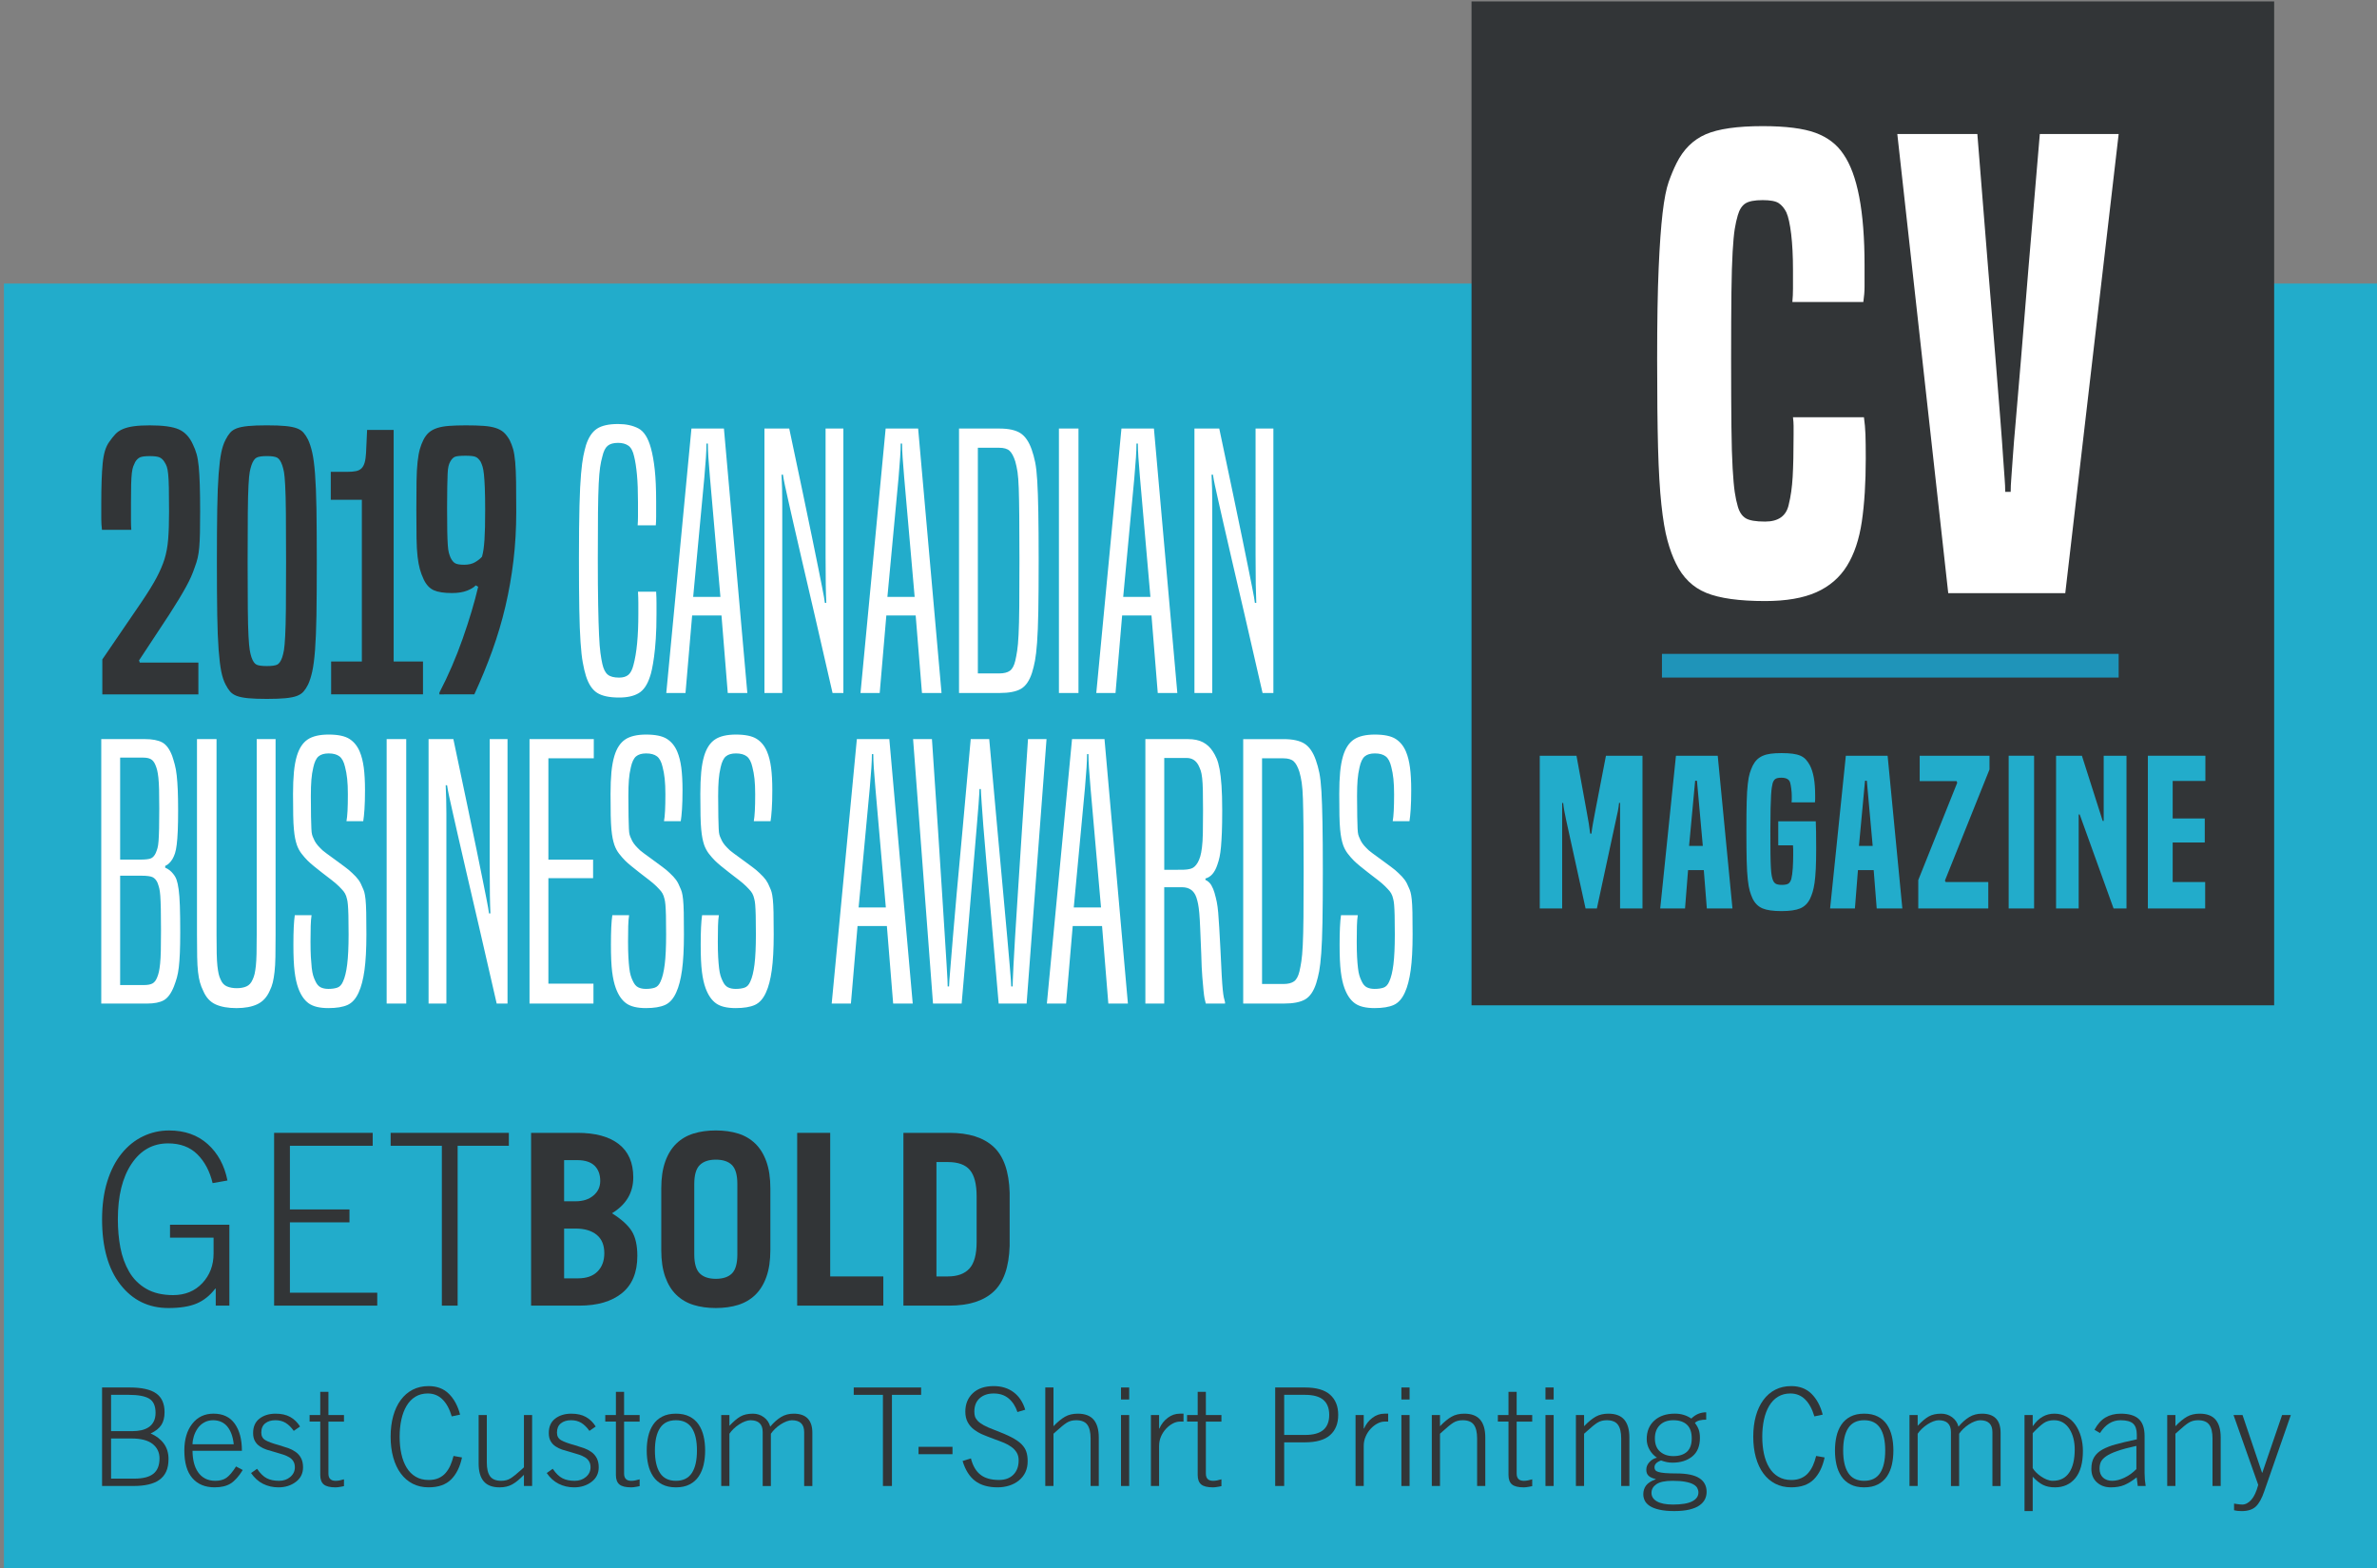 <?xml version="1.0" encoding="utf-8"?>
<!-- Generator: Adobe Illustrator 15.0.0, SVG Export Plug-In . SVG Version: 6.00 Build 0)  -->
<!DOCTYPE svg PUBLIC "-//W3C//DTD SVG 1.1//EN" "http://www.w3.org/Graphics/SVG/1.1/DTD/svg11.dtd">
<svg version="1.1" id="Layer_1" xmlns="http://www.w3.org/2000/svg" xmlns:xlink="http://www.w3.org/1999/xlink" x="0px" y="0px"
	 width="276.048px" height="182.125px" viewBox="0 0 276.048 182.125" enable-background="new 0 0 276.048 182.125"
	 xml:space="preserve">
<rect x="0" y="0" width="276.048" height="182.125" fill="#808080" stroke="none"/>
<g>
	<g>
		<polygon fill="#22ACCB" points="0.459,32.93 0.459,61.078 0.459,84.523 0.459,182.286 276.504,182.286 276.504,84.523 
			276.504,61.078 276.504,32.93 		"/>
	</g>
	<g>
		<g>
			<path fill="#323537" d="M55.188,65.275c-0.339,0.203-0.766,0.305-1.279,0.305c-0.485,0-0.83-0.054-1.033-0.163
				c-0.204-0.107-0.386-0.324-0.548-0.649c-0.081-0.188-0.149-0.385-0.203-0.588c-0.055-0.203-0.094-0.5-0.121-0.893
				c-0.027-0.392-0.049-0.926-0.062-1.602c-0.014-0.676-0.02-1.583-0.02-2.719c0-0.974,0.006-1.778,0.02-2.414
				c0.013-0.635,0.027-1.142,0.042-1.521c0.013-0.378,0.047-0.676,0.101-0.893c0.054-0.216,0.121-0.392,0.202-0.527
				c0.162-0.297,0.346-0.487,0.549-0.568c0.202-0.081,0.614-0.122,1.235-0.122c0.541,0,0.921,0.041,1.137,0.122
				c0.217,0.081,0.42,0.271,0.609,0.568c0.081,0.162,0.154,0.352,0.223,0.568c0.067,0.217,0.121,0.521,0.162,0.913
				c0.042,0.392,0.074,0.913,0.102,1.562c0.026,0.649,0.041,1.487,0.041,2.515c0,0.812-0.007,1.501-0.02,2.069
				c-0.015,0.568-0.036,1.055-0.062,1.46c-0.028,0.406-0.062,0.757-0.103,1.055c-0.04,0.298-0.101,0.595-0.182,0.893
				C55.79,64.864,55.525,65.073,55.188,65.275z M55.085,80.63c0.785-1.704,1.482-3.4,2.091-5.091c0.607-1.69,1.115-3.4,1.521-5.131
				c0.405-1.73,0.717-3.502,0.933-5.314c0.217-1.812,0.324-3.705,0.324-5.68c0-1.379-0.005-2.528-0.02-3.448
				c-0.015-0.919-0.047-1.69-0.101-2.313c-0.056-0.622-0.137-1.122-0.243-1.501c-0.11-0.378-0.245-0.73-0.407-1.055
				c-0.216-0.379-0.445-0.676-0.689-0.893c-0.243-0.216-0.556-0.385-0.934-0.507c-0.378-0.122-0.845-0.203-1.399-0.243
				c-0.553-0.041-1.237-0.061-2.048-0.061c-0.759,0-1.407,0.021-1.947,0.061s-1.001,0.122-1.38,0.243
				c-0.378,0.122-0.696,0.291-0.952,0.507c-0.258,0.217-0.481,0.514-0.671,0.893c-0.162,0.324-0.297,0.676-0.404,1.055
				c-0.108,0.379-0.197,0.872-0.264,1.481c-0.068,0.608-0.109,1.353-0.122,2.231c-0.015,0.879-0.021,1.981-0.021,3.306
				c0,1.353,0.006,2.461,0.021,3.327c0.013,0.866,0.054,1.582,0.122,2.15c0.066,0.568,0.155,1.048,0.264,1.44
				c0.107,0.392,0.257,0.792,0.446,1.197c0.297,0.623,0.689,1.042,1.176,1.258c0.486,0.217,1.19,0.324,2.109,0.324
				c0.702,0,1.292-0.094,1.766-0.284c0.472-0.189,0.803-0.392,0.992-0.609l0.284,0.163c-0.432,1.839-1.033,3.854-1.805,6.044
				c-0.771,2.191-1.67,4.273-2.698,6.248v0.203H55.085z M49.124,80.63v-3.813h-3.408V49.921h-3.083l-0.123,2.678
				c-0.026,0.46-0.081,0.832-0.162,1.116c-0.081,0.284-0.201,0.507-0.363,0.669c-0.162,0.163-0.38,0.271-0.65,0.325
				c-0.271,0.055-0.595,0.081-0.973,0.081h-1.947v3.245h3.609v18.783h-3.569v3.813H49.124z M32.185,77.182
				c-0.229,0.109-0.627,0.162-1.196,0.162c-0.567,0-0.967-0.053-1.195-0.162c-0.23-0.108-0.427-0.392-0.589-0.852
				c-0.081-0.243-0.149-0.527-0.202-0.852c-0.056-0.325-0.103-0.865-0.143-1.623c-0.041-0.756-0.068-1.812-0.081-3.164
				c-0.014-1.353-0.021-3.165-0.021-5.437c0-2.434,0.008-4.34,0.021-5.72c0.013-1.38,0.04-2.44,0.081-3.185
				c0.04-0.743,0.087-1.257,0.143-1.542c0.053-0.284,0.121-0.548,0.202-0.791c0.162-0.459,0.358-0.75,0.589-0.873
				c0.229-0.122,0.628-0.182,1.195-0.182c0.569,0,0.968,0.061,1.196,0.182c0.23,0.122,0.427,0.413,0.589,0.873
				c0.081,0.243,0.149,0.507,0.204,0.791c0.054,0.284,0.101,0.798,0.14,1.542c0.042,0.744,0.069,1.805,0.083,3.185
				c0.013,1.379,0.021,3.286,0.021,5.72c0,2.271-0.008,4.084-0.021,5.437c-0.014,1.352-0.041,2.407-0.083,3.164
				c-0.039,0.758-0.086,1.298-0.14,1.623c-0.055,0.325-0.123,0.609-0.204,0.852C32.612,76.791,32.416,77.074,32.185,77.182z
				 M36.263,77.974c0.135-0.609,0.243-1.44,0.324-2.495s0.135-2.4,0.164-4.037c0.024-1.636,0.039-3.698,0.039-6.187
				c0-2.487-0.015-4.55-0.039-6.187c-0.029-1.636-0.083-2.981-0.164-4.036c-0.081-1.055-0.189-1.879-0.324-2.475
				c-0.135-0.595-0.297-1.095-0.486-1.501c-0.162-0.325-0.339-0.595-0.528-0.812c-0.188-0.216-0.446-0.385-0.771-0.507
				c-0.324-0.122-0.764-0.209-1.318-0.264c-0.555-0.054-1.277-0.081-2.171-0.081c-0.892,0-1.615,0.027-2.17,0.081
				c-0.555,0.055-0.994,0.143-1.318,0.264c-0.324,0.122-0.582,0.291-0.771,0.507c-0.188,0.217-0.365,0.487-0.527,0.812
				c-0.216,0.406-0.384,0.906-0.506,1.501c-0.123,0.595-0.224,1.419-0.305,2.475c-0.081,1.055-0.135,2.4-0.162,4.036
				c-0.027,1.637-0.041,3.699-0.041,6.187c0,2.489,0.014,4.551,0.041,6.187c0.027,1.637,0.081,2.982,0.162,4.037
				s0.182,1.886,0.305,2.495c0.122,0.608,0.29,1.115,0.506,1.521c0.162,0.324,0.339,0.595,0.527,0.812
				c0.189,0.216,0.447,0.385,0.771,0.507c0.324,0.122,0.764,0.209,1.318,0.264c0.555,0.054,1.278,0.081,2.17,0.081
				c0.894,0,1.616-0.027,2.171-0.081c0.555-0.055,0.994-0.142,1.318-0.264c0.324-0.122,0.582-0.291,0.771-0.507
				c0.189-0.216,0.366-0.487,0.528-0.812C35.966,79.089,36.128,78.582,36.263,77.974z M23.039,80.63v-3.692h-6.815
				c0-0.053-0.027-0.134-0.081-0.243l3.528-5.354c0.433-0.676,0.806-1.271,1.117-1.785c0.31-0.513,0.58-0.98,0.811-1.399
				s0.427-0.812,0.589-1.177s0.31-0.75,0.446-1.156c0.136-0.351,0.243-0.703,0.324-1.055c0.081-0.351,0.143-0.757,0.182-1.217
				c0.042-0.459,0.067-1.02,0.082-1.684c0.012-0.662,0.021-1.494,0.021-2.495c0-1.244-0.015-2.278-0.042-3.103
				c-0.026-0.825-0.068-1.521-0.122-2.089c-0.055-0.568-0.136-1.048-0.243-1.44c-0.108-0.392-0.258-0.777-0.445-1.156
				c-0.38-0.838-0.92-1.413-1.623-1.724c-0.704-0.312-1.826-0.467-3.368-0.467c-0.729,0-1.345,0.034-1.844,0.102
				c-0.503,0.067-0.928,0.175-1.279,0.325c-0.353,0.148-0.643,0.344-0.872,0.587c-0.23,0.244-0.466,0.542-0.711,0.893
				c-0.216,0.298-0.384,0.649-0.506,1.055c-0.121,0.406-0.211,0.892-0.265,1.46c-0.055,0.568-0.094,1.231-0.121,1.988
				c-0.027,0.757-0.041,1.636-0.041,2.636c0,0.785,0,1.387,0,1.806c0,0.419,0.026,0.845,0.081,1.278h3.407
				c-0.027-0.325-0.039-0.683-0.039-1.075c0-0.392,0-1.061,0-2.008c0-0.892,0.007-1.615,0.02-2.17c0.015-0.554,0.041-1,0.081-1.338
				c0.041-0.338,0.096-0.595,0.162-0.771c0.068-0.176,0.143-0.345,0.224-0.507c0.162-0.27,0.351-0.452,0.568-0.548
				c0.215-0.094,0.595-0.142,1.135-0.142c0.514,0,0.887,0.047,1.115,0.142c0.23,0.096,0.427,0.278,0.589,0.548
				c0.108,0.162,0.196,0.339,0.263,0.527c0.069,0.19,0.123,0.48,0.162,0.873c0.042,0.392,0.069,0.933,0.081,1.622
				c0.015,0.69,0.022,1.603,0.022,2.738c0,1.298-0.034,2.367-0.104,3.205c-0.066,0.838-0.209,1.609-0.425,2.312
				c-0.216,0.676-0.521,1.386-0.913,2.13c-0.391,0.744-0.979,1.698-1.764,2.86l-4.544,6.653v4.057H23.039z"/>
		</g>
		<g>
			<path fill="#FFFFFF" d="M155.734,106.273c-0.055,0.379-0.096,0.846-0.121,1.4c-0.028,0.555-0.041,1.236-0.041,2.049
				c0,1.324,0.047,2.366,0.142,3.123c0.094,0.757,0.236,1.393,0.426,1.906c0.297,0.812,0.704,1.4,1.217,1.766
				c0.514,0.365,1.272,0.547,2.271,0.547c0.947,0,1.691-0.121,2.231-0.365c0.541-0.243,0.975-0.73,1.299-1.46
				c0.298-0.649,0.521-1.507,0.669-2.576c0.149-1.067,0.223-2.454,0.223-4.158c0-1.055-0.007-1.907-0.02-2.556
				c-0.015-0.648-0.041-1.156-0.081-1.521c-0.042-0.365-0.088-0.643-0.143-0.832c-0.054-0.188-0.12-0.365-0.201-0.527
				c-0.138-0.351-0.292-0.648-0.469-0.893c-0.175-0.243-0.425-0.513-0.749-0.811c-0.217-0.217-0.501-0.453-0.853-0.71
				c-0.351-0.257-0.709-0.521-1.075-0.792c-0.365-0.27-0.717-0.526-1.055-0.77c-0.337-0.244-0.588-0.46-0.75-0.649
				c-0.353-0.351-0.596-0.703-0.731-1.055c-0.081-0.163-0.14-0.317-0.182-0.467c-0.039-0.147-0.066-0.386-0.081-0.71
				s-0.027-0.777-0.039-1.359c-0.015-0.58-0.022-1.385-0.022-2.413c0-0.757,0.022-1.385,0.062-1.887
				c0.042-0.5,0.115-0.979,0.224-1.44c0.135-0.622,0.337-1.048,0.608-1.278c0.271-0.229,0.661-0.345,1.177-0.345
				c0.54,0,0.96,0.116,1.257,0.345c0.297,0.23,0.514,0.643,0.65,1.237c0.106,0.406,0.188,0.859,0.243,1.359
				c0.054,0.501,0.081,1.103,0.081,1.805c0,0.784-0.015,1.427-0.042,1.927c-0.026,0.501-0.066,0.9-0.12,1.197h1.947
				c0.054-0.324,0.101-0.784,0.141-1.379c0.041-0.596,0.061-1.34,0.061-2.231c0-1.028-0.047-1.9-0.142-2.617
				c-0.094-0.716-0.249-1.332-0.465-1.846c-0.272-0.649-0.67-1.142-1.198-1.48c-0.527-0.337-1.333-0.507-2.413-0.507
				c-1.056,0-1.866,0.189-2.434,0.568c-0.569,0.379-0.989,1.014-1.259,1.906c-0.162,0.542-0.277,1.17-0.345,1.886
				c-0.068,0.718-0.101,1.563-0.101,2.536c0,1,0.006,1.832,0.02,2.494c0.013,0.664,0.042,1.204,0.081,1.623
				c0.042,0.42,0.087,0.765,0.143,1.034c0.054,0.271,0.121,0.528,0.202,0.771c0.135,0.379,0.318,0.717,0.549,1.016
				c0.229,0.297,0.465,0.567,0.71,0.811c0.162,0.162,0.397,0.372,0.71,0.629c0.31,0.258,0.641,0.521,0.992,0.791
				c0.351,0.271,0.704,0.541,1.056,0.811c0.351,0.271,0.636,0.515,0.852,0.73c0.243,0.244,0.425,0.44,0.548,0.589
				c0.122,0.149,0.223,0.331,0.304,0.548c0.027,0.107,0.062,0.229,0.102,0.365c0.041,0.135,0.075,0.352,0.103,0.648
				c0.025,0.298,0.047,0.717,0.06,1.258c0.014,0.541,0.021,1.271,0.021,2.19c0,1.46-0.056,2.624-0.162,3.489
				c-0.11,0.865-0.272,1.527-0.488,1.988c-0.162,0.378-0.386,0.614-0.668,0.709c-0.285,0.096-0.629,0.143-1.036,0.143
				c-0.351,0-0.648-0.062-0.892-0.184c-0.243-0.121-0.446-0.357-0.608-0.709c-0.108-0.217-0.196-0.439-0.263-0.67
				c-0.069-0.229-0.123-0.521-0.162-0.872c-0.042-0.351-0.076-0.771-0.104-1.258c-0.026-0.487-0.039-1.081-0.039-1.784
				c0-0.73,0.005-1.34,0.02-1.826s0.047-0.905,0.101-1.258H155.734z M146.566,114.265V88.059h2.475c0.54,0,0.938,0.115,1.195,0.345
				c0.258,0.23,0.481,0.643,0.671,1.237c0.107,0.379,0.196,0.791,0.263,1.237c0.068,0.446,0.115,1.075,0.143,1.887
				c0.026,0.811,0.047,1.885,0.061,3.225c0.013,1.338,0.021,3.063,0.021,5.172c0,2.218-0.008,4.003-0.021,5.355
				c-0.014,1.352-0.039,2.434-0.081,3.245c-0.041,0.812-0.095,1.434-0.162,1.866c-0.068,0.433-0.142,0.825-0.223,1.176
				c-0.138,0.568-0.345,0.953-0.629,1.156c-0.285,0.203-0.697,0.305-1.237,0.305H146.566z M149.08,116.537
				c1.11,0,1.942-0.162,2.497-0.486c0.553-0.325,0.979-0.947,1.276-1.866c0.136-0.433,0.251-0.899,0.347-1.399
				c0.093-0.5,0.174-1.203,0.242-2.109c0.067-0.906,0.114-2.11,0.141-3.611c0.027-1.5,0.042-3.469,0.042-5.902
				c0-2.326-0.015-4.219-0.042-5.68c-0.026-1.46-0.066-2.65-0.12-3.569c-0.055-0.919-0.137-1.643-0.243-2.17
				c-0.11-0.527-0.243-1.021-0.407-1.481c-0.324-0.919-0.764-1.555-1.316-1.906c-0.555-0.352-1.36-0.528-2.416-0.528h-4.704v30.709
				H149.08z M135.208,101V88.018h2.596c0.621,0,1.08,0.284,1.379,0.852c0.108,0.217,0.196,0.426,0.264,0.629
				c0.068,0.203,0.122,0.487,0.163,0.852c0.04,0.365,0.067,0.838,0.081,1.42c0.013,0.582,0.021,1.359,0.021,2.333
				c0,1.055-0.008,1.927-0.021,2.617c-0.014,0.689-0.048,1.251-0.103,1.684c-0.054,0.432-0.12,0.784-0.201,1.055
				c-0.083,0.27-0.177,0.5-0.285,0.689c-0.218,0.379-0.466,0.615-0.751,0.709c-0.282,0.096-0.668,0.143-1.156,0.143H135.208z
				 M142.266,116.537v-0.162c-0.056-0.189-0.103-0.379-0.143-0.568c-0.041-0.188-0.081-0.486-0.122-0.893
				c-0.04-0.405-0.081-0.966-0.121-1.684c-0.041-0.716-0.088-1.684-0.142-2.9c-0.055-1.055-0.102-1.927-0.143-2.616
				c-0.04-0.689-0.081-1.271-0.121-1.744c-0.041-0.473-0.096-0.878-0.162-1.218c-0.068-0.337-0.156-0.695-0.265-1.074
				c-0.081-0.298-0.203-0.588-0.365-0.873c-0.162-0.283-0.393-0.492-0.69-0.629v-0.162c0.623-0.162,1.083-0.689,1.38-1.582
				c0.108-0.297,0.196-0.608,0.265-0.933c0.066-0.324,0.121-0.716,0.162-1.177c0.04-0.459,0.074-1.021,0.102-1.684
				c0.026-0.662,0.039-1.508,0.039-2.535c0-1.162-0.027-2.123-0.081-2.88s-0.128-1.393-0.222-1.907
				c-0.096-0.514-0.211-0.926-0.346-1.237s-0.284-0.589-0.446-0.832c-0.298-0.459-0.676-0.811-1.135-1.055
				c-0.461-0.243-1.043-0.365-1.745-0.365h-4.948v30.709h2.19v-13.509h2.067c0.838,0,1.393,0.392,1.664,1.177
				c0.081,0.243,0.148,0.5,0.202,0.771s0.103,0.636,0.143,1.095c0.041,0.461,0.073,1.063,0.103,1.806
				c0.025,0.744,0.066,1.711,0.12,2.9c0.027,1.11,0.067,1.995,0.123,2.657c0.054,0.663,0.101,1.197,0.142,1.603
				c0.04,0.405,0.081,0.71,0.121,0.913c0.041,0.203,0.088,0.398,0.143,0.588H142.266z M127.864,105.38h-3.165l1.299-13.873
				c0.081-0.947,0.143-1.725,0.183-2.333c0.041-0.608,0.061-1.142,0.061-1.603h0.162c0,0.46,0.021,0.994,0.062,1.603
				c0.04,0.608,0.101,1.386,0.182,2.333L127.864,105.38z M130.987,116.537l-2.718-30.709h-3.771l-2.922,30.709h2.231l0.771-9.006
				h3.407l0.729,9.006H130.987z M119.223,116.537l2.313-30.709h-2.151c-0.271,3.976-0.5,7.424-0.689,10.345
				s-0.352,5.423-0.486,7.505c-0.137,2.082-0.245,3.793-0.326,5.131c-0.081,1.34-0.141,2.414-0.182,3.226
				c-0.04,0.812-0.066,1.399-0.081,1.765s-0.02,0.615-0.02,0.75h-0.162c0-0.135-0.015-0.385-0.042-0.75
				c-0.026-0.365-0.073-0.953-0.143-1.765c-0.066-0.812-0.162-1.886-0.282-3.226c-0.122-1.338-0.279-3.049-0.467-5.131
				c-0.188-2.082-0.42-4.59-0.689-7.525c-0.272-2.935-0.582-6.375-0.934-10.325h-2.15c-0.351,3.976-0.663,7.424-0.933,10.345
				c-0.271,2.921-0.501,5.423-0.69,7.505c-0.188,2.082-0.338,3.793-0.444,5.131c-0.11,1.34-0.198,2.414-0.265,3.226
				c-0.067,0.812-0.115,1.399-0.143,1.765s-0.04,0.615-0.04,0.75h-0.162c0-0.135-0.007-0.385-0.021-0.75
				c-0.013-0.365-0.047-0.953-0.101-1.765s-0.121-1.886-0.202-3.226c-0.082-1.338-0.19-3.049-0.325-5.131
				c-0.136-2.082-0.298-4.59-0.486-7.525c-0.189-2.935-0.42-6.375-0.69-10.325h-2.19l2.313,30.709h3.326
				c0.324-3.758,0.602-6.971,0.832-9.635c0.229-2.663,0.418-4.901,0.567-6.714c0.148-1.812,0.271-3.251,0.364-4.32
				c0.096-1.067,0.162-1.899,0.203-2.495c0.04-0.594,0.067-1,0.081-1.217c0.015-0.216,0.021-0.392,0.021-0.527h0.162
				c0,0.136,0.007,0.312,0.021,0.527c0.013,0.217,0.039,0.623,0.081,1.217c0.039,0.596,0.101,1.428,0.182,2.495
				c0.081,1.069,0.203,2.509,0.364,4.32c0.163,1.813,0.358,4.051,0.589,6.714c0.23,2.664,0.508,5.877,0.832,9.635H119.223z
				 M102.875,105.38h-3.163l1.297-13.873c0.081-0.947,0.143-1.725,0.184-2.333c0.04-0.608,0.062-1.142,0.062-1.603h0.162
				c0,0.46,0.02,0.994,0.06,1.603c0.041,0.608,0.103,1.386,0.184,2.333L102.875,105.38z M105.998,116.537l-2.718-30.709h-3.771
				l-2.922,30.709h2.231l0.771-9.006h3.407l0.729,9.006H105.998z M81.536,106.273c-0.054,0.379-0.094,0.846-0.121,1.4
				c-0.028,0.555-0.041,1.236-0.041,2.049c0,1.324,0.047,2.366,0.143,3.123c0.094,0.757,0.235,1.393,0.425,1.906
				c0.299,0.812,0.704,1.4,1.218,1.766s1.271,0.547,2.271,0.547c0.947,0,1.689-0.121,2.231-0.365c0.54-0.243,0.975-0.73,1.299-1.46
				c0.297-0.649,0.521-1.507,0.668-2.576c0.149-1.067,0.224-2.454,0.224-4.158c0-1.055-0.006-1.907-0.021-2.556
				c-0.014-0.648-0.041-1.156-0.081-1.521c-0.041-0.365-0.088-0.643-0.142-0.832c-0.055-0.188-0.121-0.365-0.202-0.527
				c-0.137-0.351-0.292-0.648-0.467-0.893c-0.178-0.243-0.427-0.513-0.751-0.811c-0.218-0.217-0.5-0.453-0.852-0.71
				s-0.71-0.521-1.075-0.792c-0.366-0.27-0.717-0.526-1.054-0.77c-0.339-0.244-0.589-0.46-0.751-0.649
				c-0.352-0.351-0.595-0.703-0.731-1.055c-0.081-0.163-0.141-0.317-0.182-0.467c-0.04-0.147-0.069-0.386-0.081-0.71
				c-0.015-0.324-0.027-0.777-0.04-1.359c-0.015-0.58-0.021-1.385-0.021-2.413c0-0.757,0.021-1.385,0.062-1.887
				c0.041-0.5,0.115-0.979,0.223-1.44c0.136-0.622,0.339-1.048,0.609-1.278c0.27-0.229,0.661-0.345,1.176-0.345
				c0.54,0,0.96,0.116,1.257,0.345c0.298,0.23,0.514,0.643,0.648,1.237c0.108,0.406,0.189,0.859,0.245,1.359
				c0.053,0.501,0.081,1.103,0.081,1.805c0,0.784-0.014,1.427-0.041,1.927c-0.027,0.501-0.068,0.9-0.121,1.197h1.947
				c0.054-0.324,0.101-0.784,0.141-1.379c0.041-0.596,0.062-1.34,0.062-2.231c0-1.028-0.047-1.9-0.143-2.617
				c-0.094-0.716-0.25-1.332-0.467-1.846c-0.27-0.649-0.668-1.142-1.195-1.48c-0.528-0.337-1.333-0.507-2.414-0.507
				c-1.056,0-1.866,0.189-2.434,0.568c-0.569,0.379-0.988,1.014-1.259,1.906c-0.162,0.542-0.277,1.17-0.344,1.886
				c-0.068,0.718-0.102,1.563-0.102,2.536c0,1,0.006,1.832,0.021,2.494c0.013,0.664,0.039,1.204,0.081,1.623
				c0.039,0.42,0.088,0.765,0.142,1.034c0.053,0.271,0.121,0.528,0.202,0.771c0.137,0.379,0.319,0.717,0.548,1.016
				c0.23,0.297,0.468,0.567,0.711,0.811c0.162,0.162,0.398,0.372,0.71,0.629c0.31,0.258,0.642,0.521,0.992,0.791
				c0.354,0.271,0.704,0.541,1.056,0.811c0.352,0.271,0.636,0.515,0.852,0.73c0.243,0.244,0.428,0.44,0.548,0.589
				c0.123,0.149,0.224,0.331,0.305,0.548c0.027,0.107,0.062,0.229,0.101,0.365c0.042,0.135,0.074,0.352,0.103,0.648
				c0.025,0.298,0.047,0.717,0.06,1.258c0.015,0.541,0.021,1.271,0.021,2.19c0,1.46-0.056,2.624-0.162,3.489
				c-0.109,0.865-0.271,1.527-0.488,1.988c-0.162,0.378-0.383,0.614-0.67,0.709c-0.282,0.096-0.627,0.143-1.033,0.143
				c-0.352,0-0.648-0.062-0.892-0.184c-0.243-0.121-0.447-0.357-0.609-0.709c-0.107-0.217-0.196-0.439-0.263-0.67
				c-0.068-0.229-0.122-0.521-0.162-0.872c-0.041-0.351-0.075-0.771-0.103-1.258s-0.04-1.081-0.04-1.784
				c0-0.73,0.006-1.34,0.021-1.826c0.012-0.486,0.047-0.905,0.101-1.258H81.536z M71.111,106.273
				c-0.055,0.379-0.096,0.846-0.123,1.4c-0.026,0.555-0.039,1.236-0.039,2.049c0,1.324,0.047,2.366,0.14,3.123
				c0.096,0.757,0.238,1.393,0.428,1.906c0.297,0.812,0.702,1.4,1.217,1.766c0.514,0.365,1.271,0.547,2.271,0.547
				c0.946,0,1.689-0.121,2.231-0.365c0.541-0.243,0.973-0.73,1.297-1.46c0.3-0.649,0.521-1.507,0.671-2.576
				c0.147-1.067,0.223-2.454,0.223-4.158c0-1.055-0.007-1.907-0.02-2.556c-0.015-0.648-0.041-1.156-0.081-1.521
				c-0.041-0.365-0.088-0.643-0.143-0.832c-0.056-0.188-0.122-0.365-0.203-0.527c-0.136-0.351-0.29-0.648-0.467-0.893
				c-0.177-0.243-0.425-0.513-0.749-0.811c-0.218-0.217-0.503-0.453-0.854-0.71c-0.352-0.257-0.71-0.521-1.074-0.792
				c-0.365-0.27-0.717-0.526-1.055-0.77c-0.339-0.244-0.588-0.46-0.75-0.649c-0.353-0.351-0.596-0.703-0.731-1.055
				c-0.081-0.163-0.142-0.317-0.182-0.467c-0.041-0.147-0.068-0.386-0.081-0.71c-0.015-0.324-0.027-0.777-0.041-1.359
				c-0.015-0.58-0.021-1.385-0.021-2.413c0-0.757,0.021-1.385,0.062-1.887c0.04-0.5,0.113-0.979,0.224-1.44
				c0.135-0.622,0.337-1.048,0.606-1.278c0.271-0.229,0.663-0.345,1.177-0.345c0.542,0,0.96,0.116,1.259,0.345
				c0.296,0.23,0.514,0.643,0.648,1.237c0.108,0.406,0.189,0.859,0.243,1.359c0.054,0.501,0.081,1.103,0.081,1.805
				c0,0.784-0.015,1.427-0.04,1.927c-0.026,0.501-0.068,0.9-0.122,1.197h1.947c0.054-0.324,0.103-0.784,0.143-1.379
				c0.041-0.596,0.061-1.34,0.061-2.231c0-1.028-0.049-1.9-0.142-2.617c-0.096-0.716-0.251-1.332-0.467-1.846
				c-0.271-0.649-0.67-1.142-1.196-1.48c-0.527-0.337-1.333-0.507-2.415-0.507c-1.054,0-1.864,0.189-2.434,0.568
				c-0.567,0.379-0.987,1.014-1.257,1.906c-0.162,0.542-0.277,1.17-0.347,1.886c-0.066,0.718-0.101,1.563-0.101,2.536
				c0,1,0.008,1.832,0.02,2.494c0.015,0.664,0.042,1.204,0.081,1.623c0.042,0.42,0.089,0.765,0.143,1.034
				c0.055,0.271,0.123,0.528,0.204,0.771c0.135,0.379,0.316,0.717,0.547,1.016c0.23,0.297,0.467,0.567,0.71,0.811
				c0.162,0.162,0.399,0.372,0.712,0.629c0.31,0.258,0.641,0.521,0.992,0.791c0.351,0.271,0.702,0.541,1.054,0.811
				c0.351,0.271,0.636,0.515,0.854,0.73c0.243,0.244,0.425,0.44,0.548,0.589c0.12,0.149,0.222,0.331,0.303,0.548
				c0.026,0.107,0.061,0.229,0.103,0.365c0.039,0.135,0.073,0.352,0.101,0.648c0.027,0.298,0.047,0.717,0.062,1.258
				c0.013,0.541,0.02,1.271,0.02,2.19c0,1.46-0.054,2.624-0.162,3.489s-0.271,1.527-0.486,1.988
				c-0.162,0.378-0.386,0.614-0.67,0.709c-0.283,0.096-0.629,0.143-1.034,0.143c-0.351,0-0.648-0.062-0.892-0.184
				c-0.245-0.121-0.446-0.357-0.608-0.709c-0.108-0.217-0.198-0.439-0.263-0.67c-0.069-0.229-0.123-0.521-0.164-0.872
				c-0.04-0.351-0.074-0.771-0.102-1.258c-0.026-0.487-0.041-1.081-0.041-1.784c0-0.73,0.007-1.34,0.02-1.826
				c0.015-0.486,0.049-0.905,0.103-1.258H71.111z M68.92,116.537v-2.313h-5.234v-12.252h5.192v-2.149h-5.192V88.059h5.273v-2.231
				h-7.464v30.709H68.92z M58.94,116.537V85.827h-2.069v14.807c0,1.379,0.007,2.482,0.021,3.307c0.013,0.825,0.032,1.535,0.06,2.129
				H56.79c-0.027-0.188-0.06-0.411-0.102-0.669c-0.039-0.257-0.115-0.649-0.223-1.177c-0.108-0.527-0.251-1.236-0.426-2.129
				c-0.176-0.893-0.412-2.056-0.709-3.489c-0.299-1.433-0.663-3.19-1.098-5.273c-0.432-2.082-0.96-4.584-1.581-7.505h-2.88v30.709
				h2.069V98.525c0-0.812,0-1.541,0-2.19s0-1.258,0-1.825c0-0.568-0.007-1.123-0.021-1.664c-0.013-0.54-0.034-1.095-0.06-1.663
				h0.162c0.054,0.379,0.128,0.785,0.224,1.217c0.094,0.432,0.224,1.014,0.386,1.744s0.371,1.656,0.628,2.778
				c0.256,1.123,0.588,2.563,0.993,4.32c0.406,1.759,0.898,3.882,1.48,6.37c0.581,2.488,1.264,5.463,2.05,8.924H58.94z
				 M47.176,116.537V85.827h-2.273v30.709H47.176z M34.235,106.273c-0.054,0.379-0.096,0.846-0.122,1.4
				c-0.027,0.555-0.04,1.236-0.04,2.049c0,1.324,0.047,2.366,0.143,3.123c0.094,0.757,0.235,1.393,0.425,1.906
				c0.297,0.812,0.702,1.4,1.218,1.766c0.514,0.365,1.27,0.547,2.271,0.547c0.947,0,1.689-0.121,2.231-0.365
				c0.54-0.243,0.973-0.73,1.297-1.46c0.299-0.649,0.521-1.507,0.67-2.576c0.147-1.067,0.224-2.454,0.224-4.158
				c0-1.055-0.008-1.907-0.021-2.556c-0.014-0.648-0.041-1.156-0.081-1.521c-0.041-0.365-0.088-0.643-0.142-0.832
				c-0.055-0.188-0.123-0.365-0.204-0.527c-0.135-0.351-0.29-0.648-0.466-0.893c-0.175-0.243-0.426-0.513-0.75-0.811
				c-0.218-0.217-0.5-0.453-0.852-0.71c-0.354-0.257-0.71-0.521-1.075-0.792c-0.366-0.27-0.717-0.526-1.056-0.77
				c-0.339-0.244-0.587-0.46-0.749-0.649c-0.354-0.351-0.597-0.703-0.731-1.055c-0.081-0.163-0.143-0.317-0.182-0.467
				c-0.042-0.147-0.069-0.386-0.081-0.71c-0.015-0.324-0.027-0.777-0.042-1.359c-0.015-0.58-0.02-1.385-0.02-2.413
				c0-0.757,0.02-1.385,0.062-1.887c0.039-0.5,0.113-0.979,0.223-1.44c0.136-0.622,0.337-1.048,0.607-1.278
				c0.27-0.229,0.663-0.345,1.178-0.345c0.54,0,0.958,0.116,1.257,0.345c0.298,0.23,0.514,0.643,0.648,1.237
				c0.108,0.406,0.189,0.859,0.243,1.359c0.055,0.501,0.081,1.103,0.081,1.805c0,0.784-0.012,1.427-0.039,1.927
				c-0.027,0.501-0.068,0.9-0.123,1.197h1.947c0.055-0.324,0.103-0.784,0.143-1.379c0.041-0.596,0.062-1.34,0.062-2.231
				c0-1.028-0.049-1.9-0.143-2.617c-0.096-0.716-0.25-1.332-0.467-1.846c-0.27-0.649-0.67-1.142-1.195-1.48
				C40.056,85.47,39.251,85.3,38.17,85.3c-1.056,0-1.866,0.189-2.436,0.568c-0.567,0.379-0.986,1.014-1.257,1.906
				c-0.162,0.542-0.277,1.17-0.344,1.886c-0.068,0.718-0.103,1.563-0.103,2.536c0,1,0.007,1.832,0.021,2.494
				c0.013,0.664,0.039,1.204,0.081,1.623c0.039,0.42,0.086,0.765,0.141,1.034c0.054,0.271,0.122,0.528,0.203,0.771
				c0.135,0.379,0.317,0.717,0.548,1.016c0.229,0.297,0.466,0.567,0.709,0.811c0.162,0.162,0.4,0.372,0.71,0.629
				c0.312,0.258,0.644,0.521,0.994,0.791c0.352,0.271,0.704,0.541,1.056,0.811c0.352,0.271,0.634,0.515,0.852,0.73
				c0.243,0.244,0.426,0.44,0.548,0.589c0.121,0.149,0.224,0.331,0.305,0.548c0.027,0.107,0.062,0.229,0.101,0.365
				c0.042,0.135,0.074,0.352,0.101,0.648c0.027,0.298,0.047,0.717,0.062,1.258s0.021,1.271,0.021,2.19
				c0,1.46-0.056,2.624-0.164,3.489c-0.107,0.865-0.27,1.527-0.486,1.988c-0.162,0.378-0.385,0.614-0.67,0.709
				c-0.282,0.096-0.628,0.143-1.033,0.143c-0.352,0-0.648-0.062-0.892-0.184c-0.245-0.121-0.447-0.357-0.609-0.709
				c-0.107-0.217-0.196-0.439-0.265-0.67c-0.066-0.229-0.12-0.521-0.162-0.872c-0.039-0.351-0.073-0.771-0.101-1.258
				s-0.042-1.081-0.042-1.784c0-0.73,0.008-1.34,0.022-1.826c0.012-0.486,0.047-0.905,0.101-1.258H34.235z M29.813,108.544
				c0,0.893-0.007,1.63-0.02,2.211c-0.015,0.582-0.042,1.056-0.081,1.42c-0.042,0.365-0.089,0.67-0.143,0.914
				c-0.054,0.242-0.137,0.473-0.243,0.689c-0.162,0.378-0.399,0.635-0.71,0.77c-0.312,0.137-0.685,0.203-1.116,0.203
				c-0.433,0-0.811-0.066-1.135-0.203c-0.326-0.135-0.569-0.392-0.731-0.77c-0.108-0.217-0.189-0.447-0.243-0.689
				c-0.054-0.244-0.101-0.549-0.143-0.914c-0.039-0.364-0.066-0.838-0.081-1.42c-0.014-0.581-0.02-1.318-0.02-2.211V85.827h-2.271
				v22.717c0,1.028,0.006,1.887,0.021,2.576c0.012,0.69,0.046,1.271,0.101,1.745c0.054,0.474,0.128,0.88,0.224,1.217
				c0.095,0.339,0.223,0.669,0.385,0.993c0.324,0.758,0.806,1.278,1.441,1.563c0.634,0.284,1.438,0.426,2.413,0.426
				c0.973,0,1.778-0.148,2.414-0.446c0.634-0.297,1.114-0.812,1.438-1.542c0.162-0.324,0.285-0.654,0.366-0.993
				c0.081-0.337,0.147-0.743,0.203-1.217c0.055-0.474,0.087-1.055,0.102-1.745c0.012-0.689,0.02-1.548,0.02-2.576V85.827h-2.19
				V108.544z M13.952,99.823V87.977h2.677c0.378,0,0.676,0.062,0.894,0.183c0.216,0.122,0.391,0.345,0.525,0.669
				c0.081,0.189,0.149,0.393,0.204,0.609c0.054,0.217,0.101,0.507,0.142,0.872c0.04,0.365,0.067,0.832,0.081,1.399
				c0.013,0.567,0.021,1.298,0.021,2.19c0,0.975-0.008,1.752-0.021,2.333c-0.014,0.582-0.034,1.055-0.061,1.42
				c-0.027,0.365-0.068,0.644-0.123,0.831c-0.054,0.189-0.12,0.379-0.201,0.568c-0.136,0.298-0.312,0.5-0.528,0.609
				c-0.216,0.107-0.648,0.161-1.298,0.161H13.952z M13.952,114.386v-12.697h2.434c0.676,0,1.129,0.061,1.358,0.183
				c0.23,0.122,0.412,0.332,0.547,0.629c0.083,0.217,0.149,0.433,0.204,0.649c0.054,0.217,0.096,0.514,0.122,0.893
				c0.025,0.379,0.047,0.886,0.06,1.521c0.015,0.635,0.021,1.467,0.021,2.494c0,0.947-0.007,1.725-0.021,2.332
				c-0.013,0.609-0.04,1.109-0.081,1.502c-0.04,0.393-0.088,0.709-0.141,0.953c-0.056,0.244-0.122,0.46-0.203,0.649
				c-0.136,0.351-0.319,0.588-0.548,0.71c-0.23,0.121-0.548,0.182-0.953,0.182H13.952z M17.075,116.537
				c0.838,0,1.486-0.128,1.947-0.385c0.459-0.258,0.853-0.792,1.177-1.604c0.135-0.352,0.25-0.695,0.346-1.033
				c0.094-0.338,0.167-0.736,0.222-1.197c0.054-0.459,0.095-1.015,0.122-1.664c0.027-0.648,0.041-1.445,0.041-2.393
				c0-1.244-0.014-2.266-0.041-3.063c-0.027-0.798-0.075-1.44-0.143-1.928c-0.068-0.486-0.149-0.857-0.243-1.115
				c-0.095-0.257-0.223-0.48-0.385-0.67c-0.243-0.324-0.555-0.567-0.934-0.729v-0.203c0.324-0.136,0.609-0.405,0.853-0.812
				c0.107-0.189,0.203-0.405,0.284-0.648c0.081-0.244,0.147-0.582,0.202-1.015c0.054-0.433,0.095-0.967,0.122-1.603
				c0.027-0.635,0.04-1.426,0.04-2.373c0-0.919-0.013-1.703-0.04-2.353c-0.027-0.649-0.068-1.217-0.122-1.704
				c-0.055-0.487-0.128-0.906-0.224-1.258c-0.094-0.351-0.196-0.689-0.305-1.014c-0.297-0.784-0.683-1.304-1.154-1.562
				c-0.474-0.257-1.156-0.386-2.05-0.386h-5.03v30.709H17.075z"/>
		</g>
		<g>
			<path fill="#FFFFFF" d="M147.882,80.473V49.763h-2.068V64.57c0,1.379,0.006,2.482,0.021,3.306
				c0.014,0.825,0.034,1.536,0.061,2.13h-0.162c-0.028-0.189-0.061-0.412-0.101-0.669c-0.041-0.257-0.115-0.649-0.224-1.176
				c-0.109-0.528-0.25-1.237-0.427-2.13c-0.175-0.893-0.412-2.055-0.709-3.489c-0.298-1.433-0.663-3.191-1.096-5.274
				c-0.432-2.082-0.96-4.584-1.581-7.505h-2.882v30.709h2.069V62.461c0-0.812,0-1.542,0-2.191c0-0.649,0-1.257,0-1.825
				s-0.007-1.123-0.02-1.664c-0.015-0.541-0.034-1.095-0.062-1.663h0.162c0.054,0.379,0.128,0.785,0.224,1.217
				c0.094,0.432,0.223,1.014,0.385,1.744s0.371,1.657,0.629,2.779c0.258,1.123,0.589,2.563,0.994,4.32
				c0.405,1.758,0.899,3.881,1.48,6.369c0.582,2.489,1.265,5.463,2.05,8.925H147.882z M133.602,69.316h-3.162l1.298-13.874
				c0.081-0.946,0.141-1.724,0.183-2.333c0.039-0.608,0.061-1.142,0.061-1.603h0.162c0,0.461,0.021,0.994,0.062,1.603
				c0.04,0.609,0.101,1.387,0.182,2.333L133.602,69.316z M136.727,80.473l-2.718-30.709h-3.773l-2.921,30.709h2.233l0.769-9.006
				h3.408l0.729,9.006H136.727z M125.247,80.473V49.763h-2.271v30.709H125.247z M113.562,78.201V51.995h2.478
				c0.538,0,0.938,0.115,1.195,0.344c0.256,0.231,0.479,0.643,0.67,1.238c0.106,0.379,0.195,0.791,0.264,1.237
				c0.066,0.446,0.113,1.075,0.142,1.886c0.027,0.812,0.047,1.886,0.06,3.225c0.015,1.339,0.021,3.063,0.021,5.172
				c0,2.218-0.007,4.003-0.021,5.355c-0.013,1.352-0.039,2.434-0.081,3.245c-0.039,0.812-0.094,1.434-0.162,1.866
				c-0.066,0.433-0.141,0.825-0.222,1.177c-0.137,0.568-0.346,0.953-0.63,1.156c-0.283,0.203-0.697,0.304-1.235,0.304H113.562z
				 M116.079,80.473c1.109,0,1.94-0.163,2.495-0.487c0.555-0.325,0.979-0.946,1.278-1.866c0.134-0.432,0.249-0.899,0.344-1.399
				c0.094-0.5,0.175-1.203,0.243-2.109c0.067-0.906,0.115-2.11,0.143-3.611c0.027-1.5,0.04-3.468,0.04-5.902
				c0-2.326-0.013-4.219-0.04-5.68c-0.027-1.46-0.066-2.65-0.122-3.569c-0.055-0.919-0.136-1.643-0.243-2.17
				c-0.108-0.528-0.243-1.021-0.405-1.481c-0.324-0.919-0.764-1.555-1.318-1.907c-0.555-0.351-1.36-0.527-2.414-0.527h-4.706v30.709
				H116.079z M106.221,69.316h-3.165l1.299-13.874c0.081-0.946,0.143-1.724,0.182-2.333c0.042-0.608,0.062-1.142,0.062-1.603h0.162
				c0,0.461,0.02,0.994,0.062,1.603c0.039,0.609,0.101,1.387,0.182,2.333L106.221,69.316z M109.344,80.473l-2.718-30.709h-3.773
				l-2.92,30.709h2.229l0.771-9.006h3.407l0.731,9.006H109.344z M97.945,80.473V49.763h-2.068V64.57
				c0,1.379,0.006,2.482,0.021,3.306c0.012,0.825,0.034,1.536,0.061,2.13h-0.162c-0.026-0.189-0.061-0.412-0.103-0.669
				c-0.04-0.257-0.115-0.649-0.224-1.176c-0.107-0.528-0.25-1.237-0.425-2.13c-0.177-0.893-0.412-2.055-0.71-3.489
				c-0.299-1.433-0.662-3.191-1.095-5.274c-0.435-2.082-0.962-4.584-1.583-7.505h-2.88v30.709h2.069V62.461c0-0.812,0-1.542,0-2.191
				c0-0.649,0-1.257,0-1.825s-0.008-1.123-0.02-1.664c-0.015-0.541-0.035-1.095-0.062-1.663h0.162
				c0.054,0.379,0.128,0.785,0.224,1.217c0.093,0.432,0.223,1.014,0.385,1.744s0.371,1.657,0.629,2.779
				c0.256,1.123,0.587,2.563,0.994,4.32c0.405,1.758,0.898,3.881,1.48,6.369c0.58,2.489,1.263,5.463,2.048,8.925H97.945z
				 M83.665,69.316H80.5l1.298-13.874c0.081-0.946,0.143-1.724,0.184-2.333c0.04-0.608,0.06-1.142,0.06-1.603h0.162
				c0,0.461,0.021,0.994,0.062,1.603c0.041,0.609,0.103,1.387,0.184,2.333L83.665,69.316z M86.79,80.473l-2.718-30.709h-3.773
				l-2.922,30.709h2.232l0.771-9.006h3.408l0.729,9.006H86.79z M74.091,68.708c0.027,0.46,0.042,0.879,0.042,1.258
				c0,0.379,0,0.825,0,1.338c0,2.57-0.191,4.544-0.569,5.923c-0.136,0.541-0.332,0.92-0.588,1.136
				c-0.257,0.216-0.615,0.324-1.075,0.324c-0.596,0-1.035-0.115-1.318-0.345c-0.284-0.229-0.493-0.642-0.629-1.237
				c-0.08-0.352-0.156-0.777-0.223-1.278c-0.068-0.5-0.123-1.197-0.162-2.089c-0.042-0.892-0.076-2.048-0.102-3.468
				c-0.028-1.42-0.041-3.226-0.041-5.417c0-2.19,0.007-3.968,0.02-5.334c0.015-1.365,0.042-2.468,0.081-3.306
				c0.042-0.838,0.096-1.487,0.164-1.947c0.066-0.459,0.155-0.878,0.263-1.257c0.136-0.595,0.337-1.007,0.609-1.237
				c0.271-0.229,0.676-0.345,1.216-0.345c0.488,0,0.886,0.108,1.197,0.325c0.311,0.217,0.533,0.636,0.669,1.258
				c0.135,0.541,0.245,1.244,0.326,2.109c0.081,0.866,0.12,1.934,0.12,3.205c0,0.757,0,1.318,0,1.683
				c0,0.365-0.015,0.697-0.039,0.994h2.108c0.027-0.297,0.04-0.629,0.04-0.994c0-0.365,0-0.939,0-1.724
				c0-1.515-0.054-2.765-0.162-3.752s-0.258-1.819-0.446-2.495c-0.324-1.19-0.811-1.954-1.459-2.292
				c-0.65-0.338-1.435-0.506-2.354-0.506c-1.081,0-1.9,0.182-2.453,0.547c-0.555,0.365-0.981,1.008-1.279,1.927
				c-0.107,0.379-0.209,0.798-0.304,1.258c-0.094,0.46-0.183,1.143-0.264,2.049s-0.142,2.136-0.182,3.691
				c-0.041,1.556-0.062,3.604-0.062,6.146c0,2.38,0.013,4.341,0.04,5.883c0.027,1.541,0.075,2.813,0.143,3.813
				c0.066,1.001,0.154,1.799,0.265,2.394c0.106,0.595,0.229,1.109,0.363,1.542c0.298,0.947,0.731,1.603,1.299,1.967
				C69.913,80.817,70.764,81,71.901,81c0.946,0,1.704-0.169,2.271-0.507c0.569-0.337,1-0.967,1.299-1.886
				c0.081-0.216,0.162-0.514,0.243-0.893c0.081-0.378,0.162-0.858,0.243-1.44c0.081-0.581,0.149-1.284,0.203-2.109
				c0.055-0.825,0.081-1.792,0.081-2.901c0-0.378,0-0.784,0-1.217s-0.014-0.878-0.041-1.339H74.091z"/>
		</g>
	</g>
	<g>
		<g>
			<rect x="170.892" y="0.165" fill="#323537" width="93.213" height="116.575"/>
			<g>
				<path fill="#FFFFFF" d="M216.465,48.455c0.094,0.66,0.151,1.328,0.177,2.008c0.023,0.68,0.034,1.609,0.034,2.781
					c0,2.818-0.153,5.26-0.457,7.325c-0.307,2.067-0.881,3.781-1.726,5.141c-0.845,1.362-2.034,2.385-3.558,3.064
					c-1.525,0.68-3.511,1.021-5.951,1.021c-3.004,0-5.283-0.316-6.832-0.951c-1.551-0.635-2.723-1.772-3.521-3.416
					c-0.376-0.75-0.704-1.644-0.984-2.676c-0.285-1.032-0.52-2.417-0.705-4.156c-0.188-1.737-0.316-3.944-0.389-6.62
					c-0.068-2.676-0.104-6.08-0.104-10.213c0-4.413,0.058-7.958,0.177-10.634c0.115-2.679,0.27-4.813,0.457-6.41
					c0.188-1.595,0.424-2.794,0.704-3.592c0.281-0.798,0.586-1.525,0.915-2.184c0.798-1.595,1.926-2.711,3.381-3.346
					c1.456-0.633,3.664-0.951,6.619-0.951c2.679,0,4.722,0.259,6.13,0.774c1.408,0.518,2.487,1.339,3.238,2.466
					c1.643,2.348,2.466,6.644,2.466,12.889v2.499c0,0.542-0.047,1.14-0.141,1.797h-8.242c0.049-0.516,0.072-1.034,0.072-1.551
					v-2.182c0-1.595-0.072-2.982-0.211-4.157c-0.142-1.172-0.329-2.018-0.563-2.535c-0.236-0.469-0.529-0.819-0.881-1.055
					c-0.353-0.236-0.976-0.353-1.868-0.353c-0.938,0-1.606,0.129-2.006,0.387c-0.398,0.258-0.693,0.717-0.881,1.374
					c-0.139,0.469-0.258,0.998-0.352,1.583c-0.096,0.587-0.176,1.468-0.246,2.642c-0.07,1.173-0.117,2.747-0.141,4.719
					c-0.023,1.972-0.036,4.554-0.036,7.748c0,3.239,0.013,5.869,0.036,7.888c0.023,2.02,0.07,3.628,0.141,4.825
					s0.15,2.113,0.246,2.747c0.094,0.634,0.213,1.187,0.352,1.655c0.188,0.659,0.493,1.115,0.917,1.374
					c0.423,0.258,1.174,0.387,2.253,0.387c1.551,0,2.466-0.657,2.747-1.972c0.234-0.939,0.387-2.018,0.457-3.239
					c0.07-1.221,0.106-2.84,0.106-4.86v-1.056c0-0.282-0.025-0.611-0.07-0.987H216.465z"/>
				<path fill="#FFFFFF" d="M226.255,68.88l-5.915-53.316h9.296c0.468,5.964,0.881,11.082,1.231,15.354
					c0.354,4.272,0.645,7.866,0.881,10.775c0.236,2.911,0.422,5.272,0.563,7.079c0.141,1.807,0.249,3.253,0.315,4.331
					c0.072,1.082,0.132,1.902,0.177,2.466c0.047,0.563,0.07,1.08,0.07,1.55h0.634c0-0.47,0.025-0.987,0.07-1.55
					c0.047-0.564,0.106-1.384,0.177-2.466c0.072-1.078,0.188-2.523,0.353-4.331c0.164-1.807,0.362-4.167,0.6-7.079
					c0.232-2.91,0.528-6.492,0.881-10.739c0.352-4.25,0.786-9.38,1.303-15.391h9.157l-6.201,53.316H226.255z"/>
				<line fill="#22ACCB" x1="193.007" y1="77.306" x2="246.046" y2="77.306"/>
				<polyline fill="#1F94B9" points="193.007,75.93 246.046,75.93 246.046,78.682 193.007,78.682 				"/>
				<path fill="#22ACCB" d="M188.144,105.496V93.241h-0.117c-0.03,0.312-0.077,0.633-0.141,0.96
					c-0.062,0.329-0.133,0.648-0.209,0.96l-2.227,10.335h-1.313l-2.273-10.355c-0.061-0.299-0.126-0.61-0.188-0.939
					c-0.063-0.327-0.107-0.648-0.14-0.96h-0.117v12.255h-2.602V87.758h4.266l1.171,6.419c0.107,0.578,0.194,1.063,0.258,1.453
					c0.063,0.391,0.118,0.781,0.163,1.172h0.143c0.045-0.391,0.104-0.781,0.175-1.172s0.16-0.875,0.271-1.453l1.24-6.419h4.242
					v17.737H188.144z"/>
				<path fill="#22ACCB" d="M198.219,105.496l-0.351-4.453h-1.828l-0.352,4.453h-2.882l1.828-17.738h4.851l1.711,17.738H198.219z
					 M197.073,90.663h-0.211l-0.704,7.569h1.594L197.073,90.663z"/>
				<path fill="#22ACCB" d="M206.514,98.162v-2.789h4.357c0.018,0.297,0.028,0.715,0.035,1.253c0.008,0.54,0.012,1.185,0.012,1.935
					c0,0.938-0.017,1.721-0.047,2.354c-0.031,0.634-0.078,1.164-0.139,1.594c-0.063,0.429-0.139,0.784-0.224,1.066
					c-0.087,0.279-0.184,0.539-0.294,0.773c-0.265,0.547-0.648,0.924-1.147,1.137c-0.5,0.21-1.228,0.315-2.179,0.315
					c-0.97,0-1.702-0.105-2.203-0.315c-0.499-0.213-0.883-0.59-1.149-1.137c-0.124-0.266-0.232-0.559-0.327-0.88
					c-0.094-0.319-0.172-0.761-0.232-1.323c-0.065-0.563-0.106-1.289-0.13-2.18c-0.023-0.89-0.034-2.055-0.034-3.49
					c0-1.374,0.011-2.492,0.034-3.352c0.023-0.857,0.064-1.558,0.13-2.097c0.061-0.54,0.139-0.956,0.232-1.253
					c0.095-0.296,0.203-0.578,0.327-0.844c0.143-0.281,0.307-0.515,0.494-0.703c0.187-0.187,0.414-0.339,0.679-0.457
					c0.267-0.117,0.574-0.2,0.926-0.246c0.353-0.047,0.77-0.07,1.254-0.07c0.498,0,0.929,0.023,1.289,0.07
					c0.358,0.046,0.663,0.125,0.913,0.233c0.249,0.111,0.458,0.255,0.62,0.434c0.164,0.18,0.316,0.396,0.457,0.645
					c0.22,0.42,0.38,0.918,0.479,1.488c0.103,0.571,0.153,1.262,0.153,2.075v0.408c0,0.103-0.008,0.223-0.023,0.365h-2.717
					c0.015-0.095,0.023-0.189,0.023-0.283v-0.49c0-0.25-0.021-0.525-0.06-0.821c-0.039-0.296-0.081-0.53-0.129-0.702
					c-0.108-0.375-0.452-0.565-1.03-0.565c-0.312,0-0.539,0.048-0.682,0.143c-0.139,0.093-0.248,0.265-0.325,0.514
					c-0.033,0.142-0.063,0.305-0.094,0.493c-0.031,0.187-0.06,0.478-0.083,0.866c-0.023,0.391-0.043,0.912-0.058,1.559
					c-0.017,0.648-0.025,1.502-0.025,2.566c0,1.123,0.004,2.023,0.013,2.694c0.009,0.673,0.023,1.202,0.047,1.595
					c0.023,0.389,0.051,0.678,0.083,0.865c0.03,0.188,0.07,0.352,0.117,0.492c0.077,0.249,0.194,0.422,0.351,0.517
					c0.157,0.093,0.398,0.14,0.727,0.14c0.358,0,0.613-0.051,0.762-0.152c0.147-0.102,0.261-0.285,0.338-0.551
					c0.031-0.141,0.063-0.32,0.096-0.539c0.031-0.219,0.053-0.453,0.07-0.703c0.015-0.249,0.027-0.499,0.034-0.75
					c0.008-0.249,0.013-0.482,0.013-0.702v-0.728c0-0.188-0.009-0.342-0.025-0.467H206.514z"/>
				<path fill="#22ACCB" d="M217.948,105.496l-0.351-4.453h-1.828l-0.352,4.453h-2.882l1.828-17.738h4.851l1.711,17.738H217.948z
					 M216.8,90.663h-0.21l-0.705,7.569h1.595L216.8,90.663z"/>
				<polygon fill="#22ACCB" points="222.775,105.496 222.775,102.192 227.298,90.897 227.226,90.709 222.939,90.709 222.939,87.758 
					231.046,87.758 231.046,89.351 225.868,102.261 225.961,102.425 230.906,102.425 230.906,105.496 				"/>
				<rect x="233.272" y="87.757" fill="#22ACCB" width="2.953" height="17.738"/>
				<polygon fill="#22ACCB" points="245.456,105.496 241.52,94.575 241.403,94.575 241.403,105.496 238.777,105.496 238.777,87.758 
					241.778,87.758 244.191,95.326 244.308,95.326 244.308,87.758 246.956,87.758 246.956,105.496 				"/>
				<polygon fill="#22ACCB" points="249.438,105.496 249.438,87.758 256.117,87.758 256.117,90.687 252.32,90.687 252.32,95.044 
					256.046,95.044 256.046,97.833 252.32,97.833 252.32,102.425 256.093,102.425 256.093,105.496 				"/>
			</g>
		</g>
	</g>
	<g>
		<g>
			<g>
				<polygon fill="#323537" points="43.811,150.113 33.667,150.113 33.667,141.944 40.586,141.944 40.586,140.443 33.667,140.443 
					33.667,133.051 43.282,133.051 43.282,131.55 31.833,131.55 31.833,151.614 43.811,151.614 				"/>
				<polygon fill="#323537" points="51.314,151.614 53.147,151.614 53.147,133.051 59.094,133.051 59.094,131.55 45.367,131.55 
					45.367,133.051 51.314,133.051 				"/>
				<path fill="#323537" d="M26.638,151.614v-9.393h-6.894v1.501h5.06v1.834c0,1.371-0.438,2.52-1.306,3.445
					c-0.872,0.926-2.002,1.39-3.392,1.39c-1.241,0-2.282-0.246-3.126-0.736c-0.843-0.491-1.505-1.153-1.986-1.987
					c-0.482-0.832-0.819-1.764-1.015-2.793c-0.195-1.027-0.293-2.125-0.293-3.293c0-2.704,0.529-4.849,1.585-6.432
					c1.056-1.584,2.473-2.377,4.251-2.377c1.408,0,2.54,0.422,3.391,1.265s1.445,1.96,1.778,3.349l1.724-0.305
					c-0.353-1.76-1.116-3.169-2.292-4.225c-1.179-1.057-2.674-1.584-4.489-1.584c-1.073,0-2.084,0.228-3.027,0.682
					c-0.945,0.453-1.776,1.121-2.487,2c-0.714,0.881-1.271,1.964-1.668,3.251c-0.398,1.288-0.599,2.747-0.599,4.376
					c0,3.242,0.71,5.771,2.127,7.587c1.416,1.815,3.273,2.724,5.571,2.724c1.37,0,2.469-0.178,3.293-0.529
					c0.823-0.352,1.542-0.926,2.153-1.723h0.057v1.974H26.638z"/>
				<path fill="#323537" d="M71.071,140.888c1.648-1.001,2.473-2.391,2.473-4.168c0-1.705-0.56-2.992-1.681-3.863
					c-1.122-0.871-2.72-1.307-4.794-1.307h-5.392v20.063h5.614c2.094,0,3.738-0.482,4.932-1.445
					c1.194-0.963,1.793-2.408,1.793-4.335c0-1.223-0.219-2.181-0.652-2.876C72.928,142.263,72.164,141.574,71.071,140.888z
					 M65.512,134.718h1.529c0.888,0,1.556,0.215,2,0.64c0.444,0.427,0.666,1.019,0.666,1.778c0,0.686-0.263,1.25-0.792,1.695
					c-0.526,0.444-1.218,0.666-2.068,0.666h-1.335V134.718z M69.388,147.654c-0.527,0.528-1.282,0.792-2.265,0.792h-1.611v-5.78
					h1.335c1.037,0,1.852,0.24,2.445,0.723c0.593,0.482,0.888,1.195,0.888,2.14C70.18,146.417,69.917,147.126,69.388,147.654z"/>
				<polygon fill="#323537" points="102.582,148.223 96.414,148.223 96.414,131.55 92.579,131.55 92.579,151.614 102.582,151.614 
									"/>
				<path fill="#323537" d="M87.715,150.363c0.555-0.537,0.985-1.236,1.292-2.098c0.305-0.861,0.458-1.894,0.458-3.098v-7.17
					c0-1.203-0.153-2.236-0.458-3.098c-0.307-0.862-0.737-1.561-1.292-2.099c-0.557-0.537-1.219-0.927-1.987-1.167
					s-1.636-0.361-2.599-0.361s-1.83,0.121-2.597,0.361c-0.771,0.24-1.433,0.63-1.988,1.167c-0.556,0.538-0.985,1.236-1.292,2.099
					c-0.305,0.861-0.457,1.895-0.457,3.098v7.17c0,1.204,0.152,2.236,0.457,3.098c0.307,0.861,0.736,1.561,1.292,2.098
					c0.556,0.538,1.218,0.926,1.988,1.167c0.767,0.24,1.634,0.362,2.597,0.362s1.83-0.122,2.599-0.362
					C86.497,151.289,87.159,150.901,87.715,150.363z M85.631,145.667c0,1.055-0.209,1.792-0.627,2.209
					c-0.416,0.416-1.041,0.625-1.875,0.625c-0.815,0-1.436-0.209-1.86-0.625c-0.427-0.417-0.641-1.154-0.641-2.209v-8.17
					c0-1.056,0.214-1.792,0.641-2.209c0.425-0.416,1.045-0.625,1.86-0.625c0.834,0,1.459,0.209,1.875,0.625
					c0.418,0.417,0.627,1.153,0.627,2.209V145.667z"/>
				<path fill="#323537" d="M110.251,131.55h-5.335v20.063h5.335c2.259,0,3.974-0.542,5.14-1.626
					c1.168-1.084,1.788-2.857,1.863-5.322v-6.168c-0.075-2.463-0.695-4.238-1.863-5.321
					C114.225,132.093,112.51,131.55,110.251,131.55z M113.419,144.222c0,1.445-0.279,2.474-0.835,3.084
					c-0.555,0.611-1.389,0.917-2.5,0.917h-1.333v-13.282h1.333c1.186,0,2.038,0.311,2.556,0.931c0.52,0.621,0.779,1.645,0.779,3.071
					V144.222z"/>
			</g>
		</g>
		<g>
			<rect x="179.48" y="161.119" fill="#323537" width="0.951" height="1.395"/>
			<path fill="#323537" d="M197.346,171.648c-0.565-0.365-1.451-0.547-2.655-0.547c-1.056,0-1.759-0.059-2.107-0.175
				c-0.169-0.052-0.285-0.125-0.349-0.214c-0.063-0.09-0.094-0.199-0.094-0.325c0-0.348,0.254-0.612,0.76-0.792
				c0.243,0.085,0.465,0.148,0.665,0.19c0.201,0.042,0.423,0.063,0.666,0.063c0.94,0,1.706-0.241,2.298-0.723
				c0.591-0.48,0.887-1.199,0.887-2.161c0-0.381-0.051-0.706-0.149-0.976c-0.102-0.269-0.247-0.52-0.437-0.753
				c0.148-0.147,0.335-0.247,0.563-0.3c0.227-0.054,0.478-0.08,0.752-0.08v-0.855c-0.666,0-1.241,0.244-1.727,0.729
				c-0.274-0.19-0.571-0.333-0.888-0.429c-0.316-0.095-0.659-0.143-1.028-0.143c-0.994,0-1.787,0.268-2.378,0.801
				c-0.592,0.533-0.888,1.254-0.888,2.162c0,0.424,0.106,0.824,0.317,1.205c0.21,0.38,0.502,0.696,0.871,0.95
				c-0.317,0.063-0.602,0.228-0.855,0.491s-0.38,0.565-0.38,0.903c0,0.317,0.095,0.558,0.284,0.722
				c0.191,0.164,0.46,0.282,0.809,0.355v0.032c-0.538,0.201-0.915,0.443-1.125,0.729c-0.211,0.285-0.317,0.623-0.317,1.014
				c0,0.264,0.06,0.512,0.175,0.744c0.117,0.232,0.312,0.438,0.587,0.619c0.273,0.179,0.646,0.321,1.117,0.426
				c0.47,0.107,1.043,0.16,1.718,0.16c0.688,0,1.273-0.059,1.76-0.175c0.485-0.116,0.874-0.277,1.164-0.483
				c0.292-0.206,0.502-0.441,0.634-0.705s0.198-0.555,0.198-0.871C198.193,172.542,197.91,172.011,197.346,171.648z
				 M192.188,167.028c0-0.644,0.189-1.156,0.57-1.536c0.38-0.381,0.902-0.571,1.569-0.571c0.686,0,1.214,0.175,1.585,0.523
				c0.369,0.349,0.553,0.876,0.553,1.584c0,0.698-0.184,1.216-0.553,1.553c-0.371,0.339-0.899,0.507-1.585,0.507
				c-0.624,0-1.136-0.174-1.537-0.522C192.387,168.216,192.188,167.705,192.188,167.028z M196.521,174.341
				c-0.48,0.247-1.222,0.372-2.226,0.372c-0.824,0-1.447-0.122-1.87-0.365s-0.634-0.575-0.634-0.997c0-0.402,0.189-0.734,0.57-0.999
				s1.004-0.396,1.87-0.396c0.592,0,1.086,0.036,1.482,0.11c0.396,0.073,0.704,0.172,0.926,0.294
				c0.222,0.121,0.377,0.264,0.468,0.426c0.089,0.165,0.135,0.336,0.135,0.517C197.243,173.747,197.002,174.092,196.521,174.341z"/>
			<path fill="#323537" d="M210.545,170.173c-0.145,0.322-0.323,0.609-0.541,0.863c-0.216,0.254-0.487,0.455-0.815,0.603
				c-0.326,0.147-0.713,0.222-1.156,0.222c-0.58,0-1.085-0.127-1.513-0.381c-0.429-0.252-0.779-0.605-1.054-1.061
				c-0.276-0.454-0.479-0.986-0.611-1.594c-0.131-0.606-0.198-1.27-0.198-1.987c0-0.708,0.067-1.368,0.198-1.981
				c0.133-0.611,0.333-1.146,0.604-1.6c0.269-0.455,0.609-0.809,1.021-1.063c0.412-0.252,0.893-0.379,1.44-0.379
				c0.678,0,1.249,0.229,1.713,0.688c0.465,0.459,0.823,1.117,1.077,1.973l0.967-0.206c-0.264-1.014-0.697-1.818-1.3-2.416
				c-0.602-0.597-1.389-0.896-2.36-0.896c-0.687,0-1.303,0.14-1.846,0.419c-0.544,0.281-1.007,0.68-1.387,1.197
				s-0.671,1.136-0.871,1.854c-0.201,0.719-0.301,1.521-0.301,2.409c0,0.876,0.1,1.677,0.301,2.4c0.2,0.724,0.491,1.345,0.871,1.862
				c0.38,0.517,0.843,0.916,1.387,1.195c0.543,0.28,1.159,0.42,1.846,0.42c1.13,0,2.002-0.303,2.614-0.91
				c0.612-0.608,1.034-1.461,1.269-2.559l-0.983-0.175C210.811,169.484,210.688,169.851,210.545,170.173z"/>
			<rect x="179.48" y="164.319" fill="#323537" width="0.951" height="8.239"/>
			<rect x="162.748" y="164.319" fill="#323537" width="0.951" height="8.239"/>
			<rect x="162.748" y="161.119" fill="#323537" width="0.951" height="1.395"/>
			<path fill="#323537" d="M176.136,161.625h-0.95v2.694h-1.235v0.761h1.235v6.195c0,0.507,0.135,0.873,0.403,1.101
				c0.27,0.228,0.731,0.341,1.388,0.341c0.147,0,0.364-0.025,0.648-0.078c0.148-0.033,0.254-0.055,0.316-0.064v-0.792
				c-0.369,0.116-0.69,0.175-0.965,0.175c-0.561,0-0.841-0.28-0.841-0.84v-6.037h1.806v-0.761h-1.806V161.625z"/>
			<path fill="#323537" d="M219.14,165.435c-0.265-0.396-0.616-0.707-1.054-0.934c-0.438-0.228-0.97-0.342-1.592-0.342
				c-0.623,0-1.154,0.114-1.594,0.342c-0.438,0.227-0.789,0.538-1.053,0.934c-0.265,0.396-0.454,0.848-0.57,1.355
				c-0.117,0.507-0.175,1.057-0.175,1.647c0,0.593,0.058,1.142,0.175,1.649c0.116,0.506,0.306,0.957,0.57,1.354
				c0.264,0.396,0.614,0.707,1.053,0.935c0.439,0.228,0.971,0.341,1.594,0.341c0.622,0,1.153-0.113,1.592-0.341
				c0.438-0.228,0.789-0.538,1.054-0.935c0.264-0.396,0.454-0.848,0.57-1.354c0.116-0.508,0.174-1.057,0.174-1.649
				c0-0.591-0.058-1.141-0.174-1.647C219.594,166.283,219.404,165.832,219.14,165.435z M218.34,171.053
				c-0.396,0.602-1.012,0.903-1.846,0.903c-0.836,0-1.45-0.302-1.847-0.903c-0.396-0.603-0.594-1.474-0.594-2.615
				c0-1.141,0.198-2.013,0.594-2.614c0.396-0.602,1.011-0.903,1.847-0.903c0.834,0,1.45,0.302,1.846,0.903
				c0.396,0.602,0.595,1.474,0.595,2.614C218.935,169.58,218.737,170.451,218.34,171.053z"/>
			<path fill="#323537" d="M170.052,164.16c-0.57,0-1.063,0.117-1.473,0.35c-0.413,0.231-0.862,0.602-1.348,1.109v-1.3h-0.951v8.239
				h0.951v-6.068l0.285-0.254c0.527-0.486,0.945-0.826,1.252-1.022c0.306-0.194,0.67-0.293,1.093-0.293
				c0.612,0,1.045,0.175,1.299,0.523s0.381,0.876,0.381,1.584v5.53h0.95v-5.625c0-0.92-0.198-1.609-0.595-2.076
				C171.501,164.392,170.887,164.16,170.052,164.16z"/>
			<path fill="#323537" d="M159.388,164.636c-0.423,0.316-0.749,0.734-0.981,1.251h-0.033v-1.568h-0.95v8.239h0.95V167.9
				c0-0.381,0.074-0.742,0.223-1.086c0.147-0.344,0.344-0.645,0.587-0.903s0.504-0.462,0.784-0.61
				c0.28-0.146,0.552-0.221,0.815-0.221h0.428v-0.92h-0.428C160.276,164.16,159.81,164.319,159.388,164.636z"/>
			<path fill="#323537" d="M230.169,164.16c-0.551,0-1.039,0.129-1.467,0.389c-0.429,0.259-0.849,0.631-1.26,1.117
				c-0.116-0.454-0.362-0.818-0.735-1.094c-0.377-0.274-0.797-0.412-1.261-0.412c-0.592,0-1.077,0.109-1.458,0.325
				c-0.38,0.217-0.809,0.578-1.284,1.085v-1.251h-0.95v8.239h0.95v-6.068c0.127-0.189,0.288-0.381,0.485-0.57
				c0.194-0.19,0.41-0.362,0.648-0.516c0.237-0.153,0.47-0.271,0.696-0.356c0.228-0.085,0.431-0.127,0.611-0.127
				c0.949,0,1.425,0.46,1.425,1.38v6.258h0.952v-6.068c0.126-0.189,0.287-0.381,0.482-0.57c0.196-0.19,0.413-0.362,0.649-0.516
				c0.237-0.153,0.47-0.271,0.698-0.356c0.228-0.085,0.43-0.127,0.608-0.127c0.951,0,1.427,0.46,1.427,1.38v6.258h0.951v-6.164
				C232.339,164.906,231.616,164.16,230.169,164.16z"/>
			<path fill="#323537" d="M262.729,171.021h-0.03l-2.267-6.702h-1.046l2.869,8.112c-0.212,0.793-0.481,1.371-0.809,1.735
				c-0.328,0.364-0.677,0.547-1.046,0.547c-0.158,0-0.375-0.021-0.649-0.063c-0.138-0.021-0.238-0.037-0.302-0.048v0.776
				c0.223,0.063,0.518,0.096,0.888,0.096c0.718,0,1.264-0.178,1.64-0.531c0.375-0.354,0.705-0.954,0.99-1.799l3.074-8.825h-1.015
				L262.729,171.021z"/>
			<path fill="#323537" d="M241.03,165.458c-0.28-0.4-0.628-0.718-1.046-0.949c-0.416-0.232-0.885-0.35-1.401-0.35
				c-1.004,0-1.834,0.477-2.488,1.426h-0.031v-1.267h-0.951v11.155h0.951v-3.994c0.412,0.443,0.811,0.762,1.195,0.951
				c0.386,0.19,0.849,0.285,1.387,0.285c0.993,0,1.782-0.355,2.369-1.068c0.587-0.715,0.879-1.768,0.879-3.162
				c0-0.57-0.074-1.117-0.222-1.641C241.524,166.324,241.309,165.861,241.03,165.458z M240.3,171.005
				c-0.427,0.634-1.063,0.951-1.909,0.951c-0.222,0-0.451-0.048-0.689-0.143c-0.237-0.096-0.467-0.221-0.688-0.373
				s-0.415-0.314-0.578-0.484c-0.164-0.168-0.288-0.326-0.372-0.474v-4.058c0.507-0.538,0.926-0.923,1.26-1.156
				c0.332-0.232,0.736-0.349,1.212-0.349c0.4,0,0.752,0.093,1.053,0.277c0.302,0.185,0.553,0.438,0.753,0.761
				c0.201,0.322,0.352,0.684,0.452,1.085c0.101,0.402,0.149,0.824,0.149,1.268C240.942,169.474,240.729,170.371,240.3,171.005z"/>
			<path fill="#323537" d="M249.056,166.744c0-0.898-0.226-1.554-0.674-1.965c-0.449-0.412-1.145-0.619-2.084-0.619
				c-0.687,0-1.281,0.148-1.783,0.444c-0.5,0.296-0.926,0.771-1.275,1.426l0.635,0.38c0.633-0.992,1.43-1.489,2.392-1.489
				c0.688,0,1.173,0.132,1.459,0.396c0.284,0.264,0.427,0.682,0.427,1.252v0.571c-1.066,0.231-1.888,0.426-2.463,0.586
				c-0.575,0.158-1.078,0.354-1.505,0.585c-0.429,0.233-0.753,0.528-0.976,0.888c-0.222,0.359-0.333,0.813-0.333,1.363
				c0,0.666,0.215,1.191,0.643,1.576c0.428,0.386,0.969,0.578,1.624,0.578c0.602,0,1.119-0.09,1.553-0.27
				c0.433-0.18,0.913-0.476,1.442-0.887l0.127,0.998h0.918c-0.084-0.496-0.126-0.998-0.126-1.505V166.744z M248.105,170.593
				c-0.412,0.423-0.872,0.756-1.379,0.998c-0.507,0.243-0.982,0.365-1.426,0.365c-0.444,0-0.8-0.125-1.069-0.373
				s-0.404-0.594-0.404-1.038c0-0.296,0.05-0.555,0.15-0.776s0.299-0.438,0.594-0.648c0.296-0.212,0.729-0.418,1.299-0.619
				c0.571-0.201,1.316-0.4,2.235-0.602V170.593z"/>
			<path fill="#323537" d="M255.457,164.16c-0.57,0-1.062,0.117-1.473,0.35c-0.413,0.231-0.861,0.602-1.347,1.109v-1.3h-0.951v8.239
				h0.951v-6.068l0.284-0.254c0.528-0.486,0.946-0.826,1.252-1.022c0.307-0.194,0.67-0.293,1.094-0.293
				c0.612,0,1.046,0.175,1.298,0.523c0.254,0.349,0.381,0.876,0.381,1.584v5.53h0.951v-5.625c0-0.92-0.198-1.609-0.593-2.076
				C256.908,164.392,256.292,164.16,255.457,164.16z"/>
			<path fill="#323537" d="M186.784,164.16c-0.569,0-1.061,0.117-1.473,0.35c-0.413,0.231-0.861,0.602-1.348,1.109v-1.3h-0.949
				v8.239h0.949v-6.068l0.286-0.254c0.528-0.486,0.945-0.826,1.252-1.022c0.307-0.194,0.67-0.293,1.094-0.293
				c0.612,0,1.045,0.175,1.298,0.523c0.255,0.349,0.381,0.876,0.381,1.584v5.53h0.951v-5.625c0-0.92-0.198-1.609-0.595-2.076
				C188.235,164.392,187.619,164.16,186.784,164.16z"/>
			<path fill="#323537" d="M68.65,168.589c-0.27-0.186-0.548-0.328-0.839-0.429c-0.29-0.1-0.663-0.219-1.117-0.356
				c-0.697-0.189-1.207-0.377-1.529-0.563c-0.322-0.185-0.483-0.478-0.483-0.879c0-0.476,0.15-0.835,0.452-1.077
				c0.3-0.243,0.694-0.365,1.18-0.365c0.465,0,0.863,0.103,1.197,0.31c0.333,0.205,0.646,0.515,0.942,0.927l0.729-0.507
				c-0.306-0.486-0.687-0.856-1.141-1.109c-0.455-0.254-1.02-0.381-1.696-0.381c-0.749,0-1.372,0.19-1.869,0.571
				c-0.496,0.38-0.744,0.94-0.744,1.679c0,0.371,0.07,0.682,0.214,0.936c0.143,0.253,0.336,0.459,0.578,0.617
				c0.243,0.159,0.499,0.283,0.768,0.373c0.271,0.09,0.622,0.192,1.054,0.309c0.371,0.105,0.674,0.199,0.912,0.277
				c0.237,0.079,0.459,0.18,0.666,0.301c0.205,0.121,0.365,0.277,0.482,0.469c0.116,0.189,0.174,0.422,0.174,0.696
				c0,0.444-0.177,0.815-0.53,1.117s-0.79,0.452-1.308,0.452c-0.561,0-1.032-0.098-1.417-0.294
				c-0.386-0.194-0.765-0.562-1.134-1.101l-0.696,0.491c0.38,0.56,0.842,0.978,1.386,1.251c0.544,0.275,1.143,0.412,1.799,0.412
				c0.781,0,1.452-0.211,2.012-0.633s0.84-0.988,0.84-1.696c0-0.422-0.079-0.781-0.237-1.077
				C69.134,169.013,68.92,168.773,68.65,168.589z"/>
			<path fill="#323537" d="M60.847,170.387l-0.271,0.253c-0.538,0.486-0.96,0.828-1.268,1.022c-0.307,0.196-0.67,0.294-1.093,0.294
				c-0.613,0-1.045-0.175-1.299-0.523c-0.254-0.35-0.38-0.877-0.38-1.584v-5.53h-0.951v5.624c0,0.92,0.198,1.611,0.594,2.077
				c0.396,0.464,1.012,0.696,1.847,0.696c0.57,0,1.061-0.115,1.474-0.349c0.412-0.231,0.86-0.603,1.347-1.109v1.3h0.95v-8.239h-0.95
				V170.387z"/>
			<path fill="#323537" d="M72.478,161.625h-0.951v2.694h-1.236v0.761h1.236v6.195c0,0.507,0.134,0.873,0.403,1.101
				s0.732,0.341,1.387,0.341c0.147,0,0.364-0.025,0.649-0.078c0.148-0.033,0.254-0.055,0.317-0.064v-0.792
				c-0.371,0.116-0.692,0.175-0.967,0.175c-0.561,0-0.839-0.28-0.839-0.84v-6.037h1.806v-0.761h-1.806V161.625z"/>
			<path fill="#323537" d="M52.299,170.173c-0.144,0.322-0.323,0.609-0.54,0.863s-0.488,0.455-0.815,0.603s-0.713,0.222-1.156,0.222
				c-0.581,0-1.086-0.127-1.515-0.381c-0.427-0.252-0.777-0.605-1.054-1.061c-0.273-0.454-0.477-0.986-0.609-1.594
				c-0.133-0.606-0.198-1.27-0.198-1.987c0-0.708,0.065-1.368,0.198-1.981c0.133-0.611,0.332-1.146,0.603-1.6
				c0.27-0.455,0.609-0.809,1.021-1.063c0.412-0.252,0.894-0.379,1.442-0.379c0.676,0,1.246,0.229,1.711,0.688
				c0.465,0.459,0.824,1.117,1.077,1.973l0.968-0.206c-0.265-1.014-0.697-1.818-1.301-2.416c-0.602-0.597-1.389-0.896-2.359-0.896
				c-0.688,0-1.303,0.14-1.847,0.419c-0.544,0.281-1.007,0.68-1.387,1.197s-0.671,1.136-0.872,1.854
				c-0.199,0.719-0.301,1.521-0.301,2.409c0,0.876,0.102,1.677,0.301,2.4c0.201,0.724,0.492,1.345,0.872,1.862
				c0.38,0.517,0.843,0.916,1.387,1.195c0.544,0.28,1.158,0.42,1.847,0.42c1.129,0,2.001-0.303,2.613-0.91
				c0.612-0.608,1.036-1.461,1.269-2.559l-0.983-0.175C52.566,169.484,52.441,169.851,52.299,170.173z"/>
			<path fill="#323537" d="M17.495,166.458c0.571-0.266,0.982-0.59,1.235-0.975c0.254-0.387,0.381-0.885,0.381-1.498
				c0-0.992-0.324-1.719-0.975-2.179c-0.649-0.459-1.677-0.688-3.082-0.688h-3.201v11.439h3.646c1.32,0,2.308-0.227,2.963-0.682
				c0.37-0.253,0.647-0.58,0.832-0.982c0.185-0.4,0.276-0.893,0.276-1.474c0-0.696-0.182-1.294-0.546-1.79
				S18.15,166.744,17.495,166.458z M12.9,161.973h2.06c1.088,0,1.878,0.149,2.369,0.444c0.49,0.295,0.737,0.846,0.737,1.648
				c0,0.4-0.074,0.741-0.223,1.021c-0.148,0.279-0.347,0.498-0.595,0.657c-0.247,0.159-0.528,0.272-0.839,0.341
				c-0.313,0.068-0.653,0.104-1.022,0.104H12.9V161.973z M17.819,171.132c-0.47,0.38-1.207,0.57-2.21,0.57H12.9v-4.659h2.376
				c1.099,0,1.914,0.212,2.449,0.635c0.532,0.423,0.8,0.981,0.8,1.679C18.525,170.16,18.29,170.752,17.819,171.132z"/>
			<path fill="#323537" d="M151.545,161.119h-3.454v11.439h1.045v-5.07h2.409c1.32,0,2.295-0.28,2.924-0.84
				c0.629-0.561,0.941-1.342,0.941-2.346s-0.313-1.784-0.941-2.344C153.84,161.398,152.866,161.119,151.545,161.119z
				 M153.685,166.046c-0.455,0.391-1.168,0.586-2.14,0.586h-2.409v-4.659h2.409c0.972,0,1.685,0.196,2.14,0.587
				c0.453,0.391,0.682,0.972,0.682,1.742C154.367,165.074,154.138,165.655,153.685,166.046z"/>
			<path fill="#323537" d="M26.297,171.607c-0.333,0.233-0.764,0.35-1.292,0.35c-0.454,0-0.85-0.09-1.188-0.27
				s-0.616-0.431-0.832-0.754c-0.216-0.321-0.375-0.693-0.476-1.117c-0.1-0.422-0.15-0.87-0.15-1.346h5.735
				c0-1.32-0.277-2.369-0.832-3.146c-0.554-0.776-1.376-1.165-2.463-1.165c-1.035,0-1.859,0.392-2.472,1.174
				c-0.612,0.781-0.919,1.816-0.919,3.104c0,1.415,0.308,2.483,0.927,3.201c0.618,0.718,1.481,1.077,2.591,1.077
				c0.771,0,1.395-0.15,1.87-0.451s0.939-0.82,1.394-1.561l-0.776-0.412C27.001,170.937,26.629,171.375,26.297,171.607z
				 M22.509,166.791c0.101-0.328,0.248-0.634,0.444-0.919c0.195-0.286,0.445-0.515,0.753-0.688c0.306-0.175,0.66-0.263,1.062-0.263
				c0.697,0.011,1.242,0.259,1.639,0.745c0.396,0.485,0.644,1.168,0.738,2.045h-4.786C22.359,167.424,22.41,167.118,22.509,166.791z
				"/>
			<path fill="#323537" d="M34.314,168.589c-0.27-0.186-0.549-0.328-0.839-0.429c-0.291-0.1-0.663-0.219-1.117-0.356
				c-0.698-0.189-1.207-0.377-1.529-0.563c-0.322-0.185-0.484-0.478-0.484-0.879c0-0.476,0.151-0.835,0.452-1.077
				c0.301-0.243,0.695-0.365,1.181-0.365c0.465,0,0.863,0.103,1.197,0.31c0.332,0.205,0.646,0.515,0.941,0.927l0.729-0.507
				c-0.306-0.486-0.687-0.856-1.141-1.109c-0.455-0.254-1.021-0.381-1.696-0.381c-0.75,0-1.373,0.19-1.869,0.571
				c-0.497,0.38-0.745,0.94-0.745,1.679c0,0.371,0.071,0.682,0.215,0.936c0.142,0.253,0.335,0.459,0.578,0.617
				c0.242,0.159,0.5,0.283,0.768,0.373c0.27,0.09,0.621,0.192,1.054,0.309c0.37,0.105,0.674,0.199,0.912,0.277
				c0.237,0.079,0.459,0.18,0.665,0.301s0.366,0.277,0.482,0.469c0.116,0.189,0.175,0.422,0.175,0.696
				c0,0.444-0.177,0.815-0.53,1.117c-0.354,0.302-0.791,0.452-1.308,0.452c-0.561,0-1.032-0.098-1.418-0.294
				c-0.385-0.194-0.763-0.562-1.133-1.101l-0.697,0.491c0.381,0.56,0.842,0.978,1.386,1.251c0.545,0.275,1.144,0.412,1.8,0.412
				c0.781,0,1.451-0.211,2.012-0.633c0.56-0.422,0.84-0.988,0.84-1.696c0-0.422-0.08-0.781-0.237-1.077
				C34.797,169.013,34.584,168.773,34.314,168.589z"/>
			<path fill="#323537" d="M38.142,161.625h-0.951v2.694h-1.236v0.761h1.236v6.195c0,0.507,0.134,0.873,0.403,1.101
				c0.271,0.228,0.731,0.341,1.387,0.341c0.147,0,0.364-0.025,0.649-0.078c0.148-0.033,0.253-0.055,0.317-0.064v-0.792
				c-0.37,0.116-0.693,0.175-0.967,0.175c-0.561,0-0.839-0.28-0.839-0.84v-6.037h1.806v-0.761h-1.806V161.625z"/>
			<path fill="#323537" d="M81.145,165.435c-0.265-0.396-0.616-0.707-1.055-0.934c-0.438-0.228-0.969-0.342-1.593-0.342
				c-0.623,0-1.153,0.114-1.592,0.342c-0.438,0.227-0.79,0.538-1.054,0.934c-0.264,0.396-0.455,0.848-0.57,1.355
				c-0.117,0.507-0.175,1.057-0.175,1.647c0,0.593,0.058,1.142,0.175,1.649c0.115,0.506,0.307,0.957,0.57,1.354
				s0.615,0.707,1.054,0.935s0.969,0.341,1.592,0.341c0.624,0,1.154-0.113,1.593-0.341s0.79-0.538,1.055-0.935
				c0.263-0.396,0.454-0.848,0.569-1.354c0.117-0.508,0.175-1.057,0.175-1.649c0-0.591-0.058-1.141-0.175-1.647
				C81.599,166.283,81.408,165.832,81.145,165.435z M80.344,171.053c-0.396,0.602-1.012,0.903-1.847,0.903
				c-0.834,0-1.448-0.302-1.845-0.903c-0.396-0.603-0.595-1.474-0.595-2.615c0-1.141,0.198-2.013,0.595-2.614
				s1.011-0.903,1.845-0.903c0.835,0,1.45,0.302,1.847,0.903s0.595,1.474,0.595,2.614C80.939,169.58,80.741,170.451,80.344,171.053z
				"/>
			<path fill="#323537" d="M135.622,164.636c-0.424,0.316-0.751,0.734-0.982,1.251h-0.031v-1.568h-0.951v8.239h0.951V167.9
				c0-0.381,0.073-0.742,0.221-1.086c0.148-0.344,0.344-0.645,0.587-0.903c0.242-0.259,0.504-0.462,0.784-0.61
				c0.279-0.146,0.552-0.221,0.816-0.221h0.428v-0.92h-0.428C136.508,164.16,136.043,164.319,135.622,164.636z"/>
			<rect x="130.186" y="161.119" fill="#323537" width="0.95" height="1.395"/>
			<rect x="130.186" y="164.319" fill="#323537" width="0.95" height="8.239"/>
			<path fill="#323537" d="M140.042,161.625h-0.951v2.694h-1.235v0.761h1.235v6.195c0,0.507,0.136,0.873,0.404,1.101
				c0.27,0.228,0.732,0.341,1.387,0.341c0.148,0,0.365-0.025,0.649-0.078c0.148-0.033,0.255-0.055,0.317-0.064v-0.792
				c-0.369,0.116-0.691,0.175-0.967,0.175c-0.561,0-0.84-0.28-0.84-0.84v-6.037h1.807v-0.761h-1.807V161.625z"/>
			<rect x="106.672" y="168.009" fill="#323537" width="3.945" height="0.857"/>
			<polygon fill="#323537" points="106.974,161.119 99.146,161.119 99.146,161.973 102.537,161.973 102.537,172.558 
				103.583,172.558 103.583,161.973 106.974,161.973 			"/>
			<path fill="#323537" d="M92.171,164.16c-0.548,0-1.037,0.129-1.464,0.389c-0.429,0.259-0.849,0.631-1.26,1.117
				c-0.116-0.454-0.362-0.818-0.738-1.094c-0.374-0.274-0.794-0.412-1.259-0.412c-0.592,0-1.077,0.109-1.457,0.325
				c-0.381,0.217-0.809,0.578-1.284,1.085v-1.251h-0.951v8.239h0.951v-6.068c0.127-0.189,0.288-0.381,0.482-0.57
				c0.196-0.19,0.413-0.362,0.65-0.516c0.238-0.153,0.47-0.271,0.697-0.356c0.227-0.085,0.431-0.127,0.61-0.127
				c0.95,0,1.426,0.46,1.426,1.38v6.258h0.95v-6.068c0.128-0.189,0.288-0.381,0.484-0.57c0.194-0.19,0.411-0.362,0.649-0.516
				c0.237-0.153,0.469-0.271,0.696-0.356c0.229-0.085,0.432-0.127,0.61-0.127c0.951,0,1.427,0.46,1.427,1.38v6.258h0.951v-6.164
				C94.344,164.906,93.62,164.16,92.171,164.16z"/>
			<path fill="#323537" d="M118.62,167.693c-0.275-0.273-0.664-0.54-1.165-0.799s-1.16-0.541-1.972-0.848
				c-0.519-0.191-0.934-0.373-1.245-0.547c-0.312-0.175-0.544-0.344-0.697-0.508c-0.152-0.163-0.256-0.327-0.309-0.49
				c-0.053-0.164-0.079-0.357-0.079-0.578c0-0.666,0.206-1.184,0.617-1.554c0.412-0.369,0.957-0.554,1.633-0.554
				c0.697,0,1.275,0.192,1.735,0.577c0.459,0.386,0.8,0.912,1.021,1.577l0.903-0.27c-0.265-0.877-0.713-1.553-1.347-2.029
				c-0.635-0.475-1.405-0.712-2.313-0.712c-1.035,0-1.843,0.275-2.424,0.823c-0.582,0.551-0.872,1.264-0.872,2.141
				c0,0.475,0.092,0.884,0.277,1.227c0.185,0.344,0.433,0.632,0.744,0.863c0.312,0.232,0.642,0.424,0.99,0.571
				c0.35,0.148,0.793,0.323,1.331,0.522c0.476,0.17,0.864,0.317,1.166,0.444c0.301,0.127,0.58,0.282,0.839,0.468
				c0.259,0.184,0.465,0.404,0.618,0.657s0.229,0.554,0.229,0.903c0,0.697-0.202,1.252-0.609,1.664
				c-0.407,0.411-0.964,0.617-1.672,0.617c-0.909,0-1.625-0.199-2.146-0.603c-0.523-0.401-0.896-1.034-1.118-1.901l-0.966,0.302
				c0.316,1.046,0.803,1.816,1.458,2.313c0.654,0.497,1.526,0.745,2.614,0.745c0.465,0,0.907-0.066,1.331-0.198
				c0.421-0.132,0.792-0.325,1.108-0.577c0.698-0.561,1.046-1.311,1.046-2.25c0-0.434-0.053-0.807-0.159-1.117
				C119.084,168.261,118.894,167.968,118.62,167.693z"/>
			<path fill="#323537" d="M125.164,164.16c-0.57,0-1.063,0.117-1.474,0.35c-0.412,0.231-0.861,0.602-1.347,1.109v-4.5h-0.951
				v11.439h0.951v-6.068l0.284-0.254c0.529-0.486,0.946-0.826,1.252-1.022c0.307-0.194,0.671-0.293,1.094-0.293
				c0.612,0,1.046,0.175,1.3,0.523c0.253,0.349,0.381,0.876,0.381,1.584v5.53h0.95v-5.625c0-0.92-0.198-1.609-0.595-2.076
				C126.614,164.392,125.998,164.16,125.164,164.16z"/>
		</g>
	</g>
</g>
</svg>
